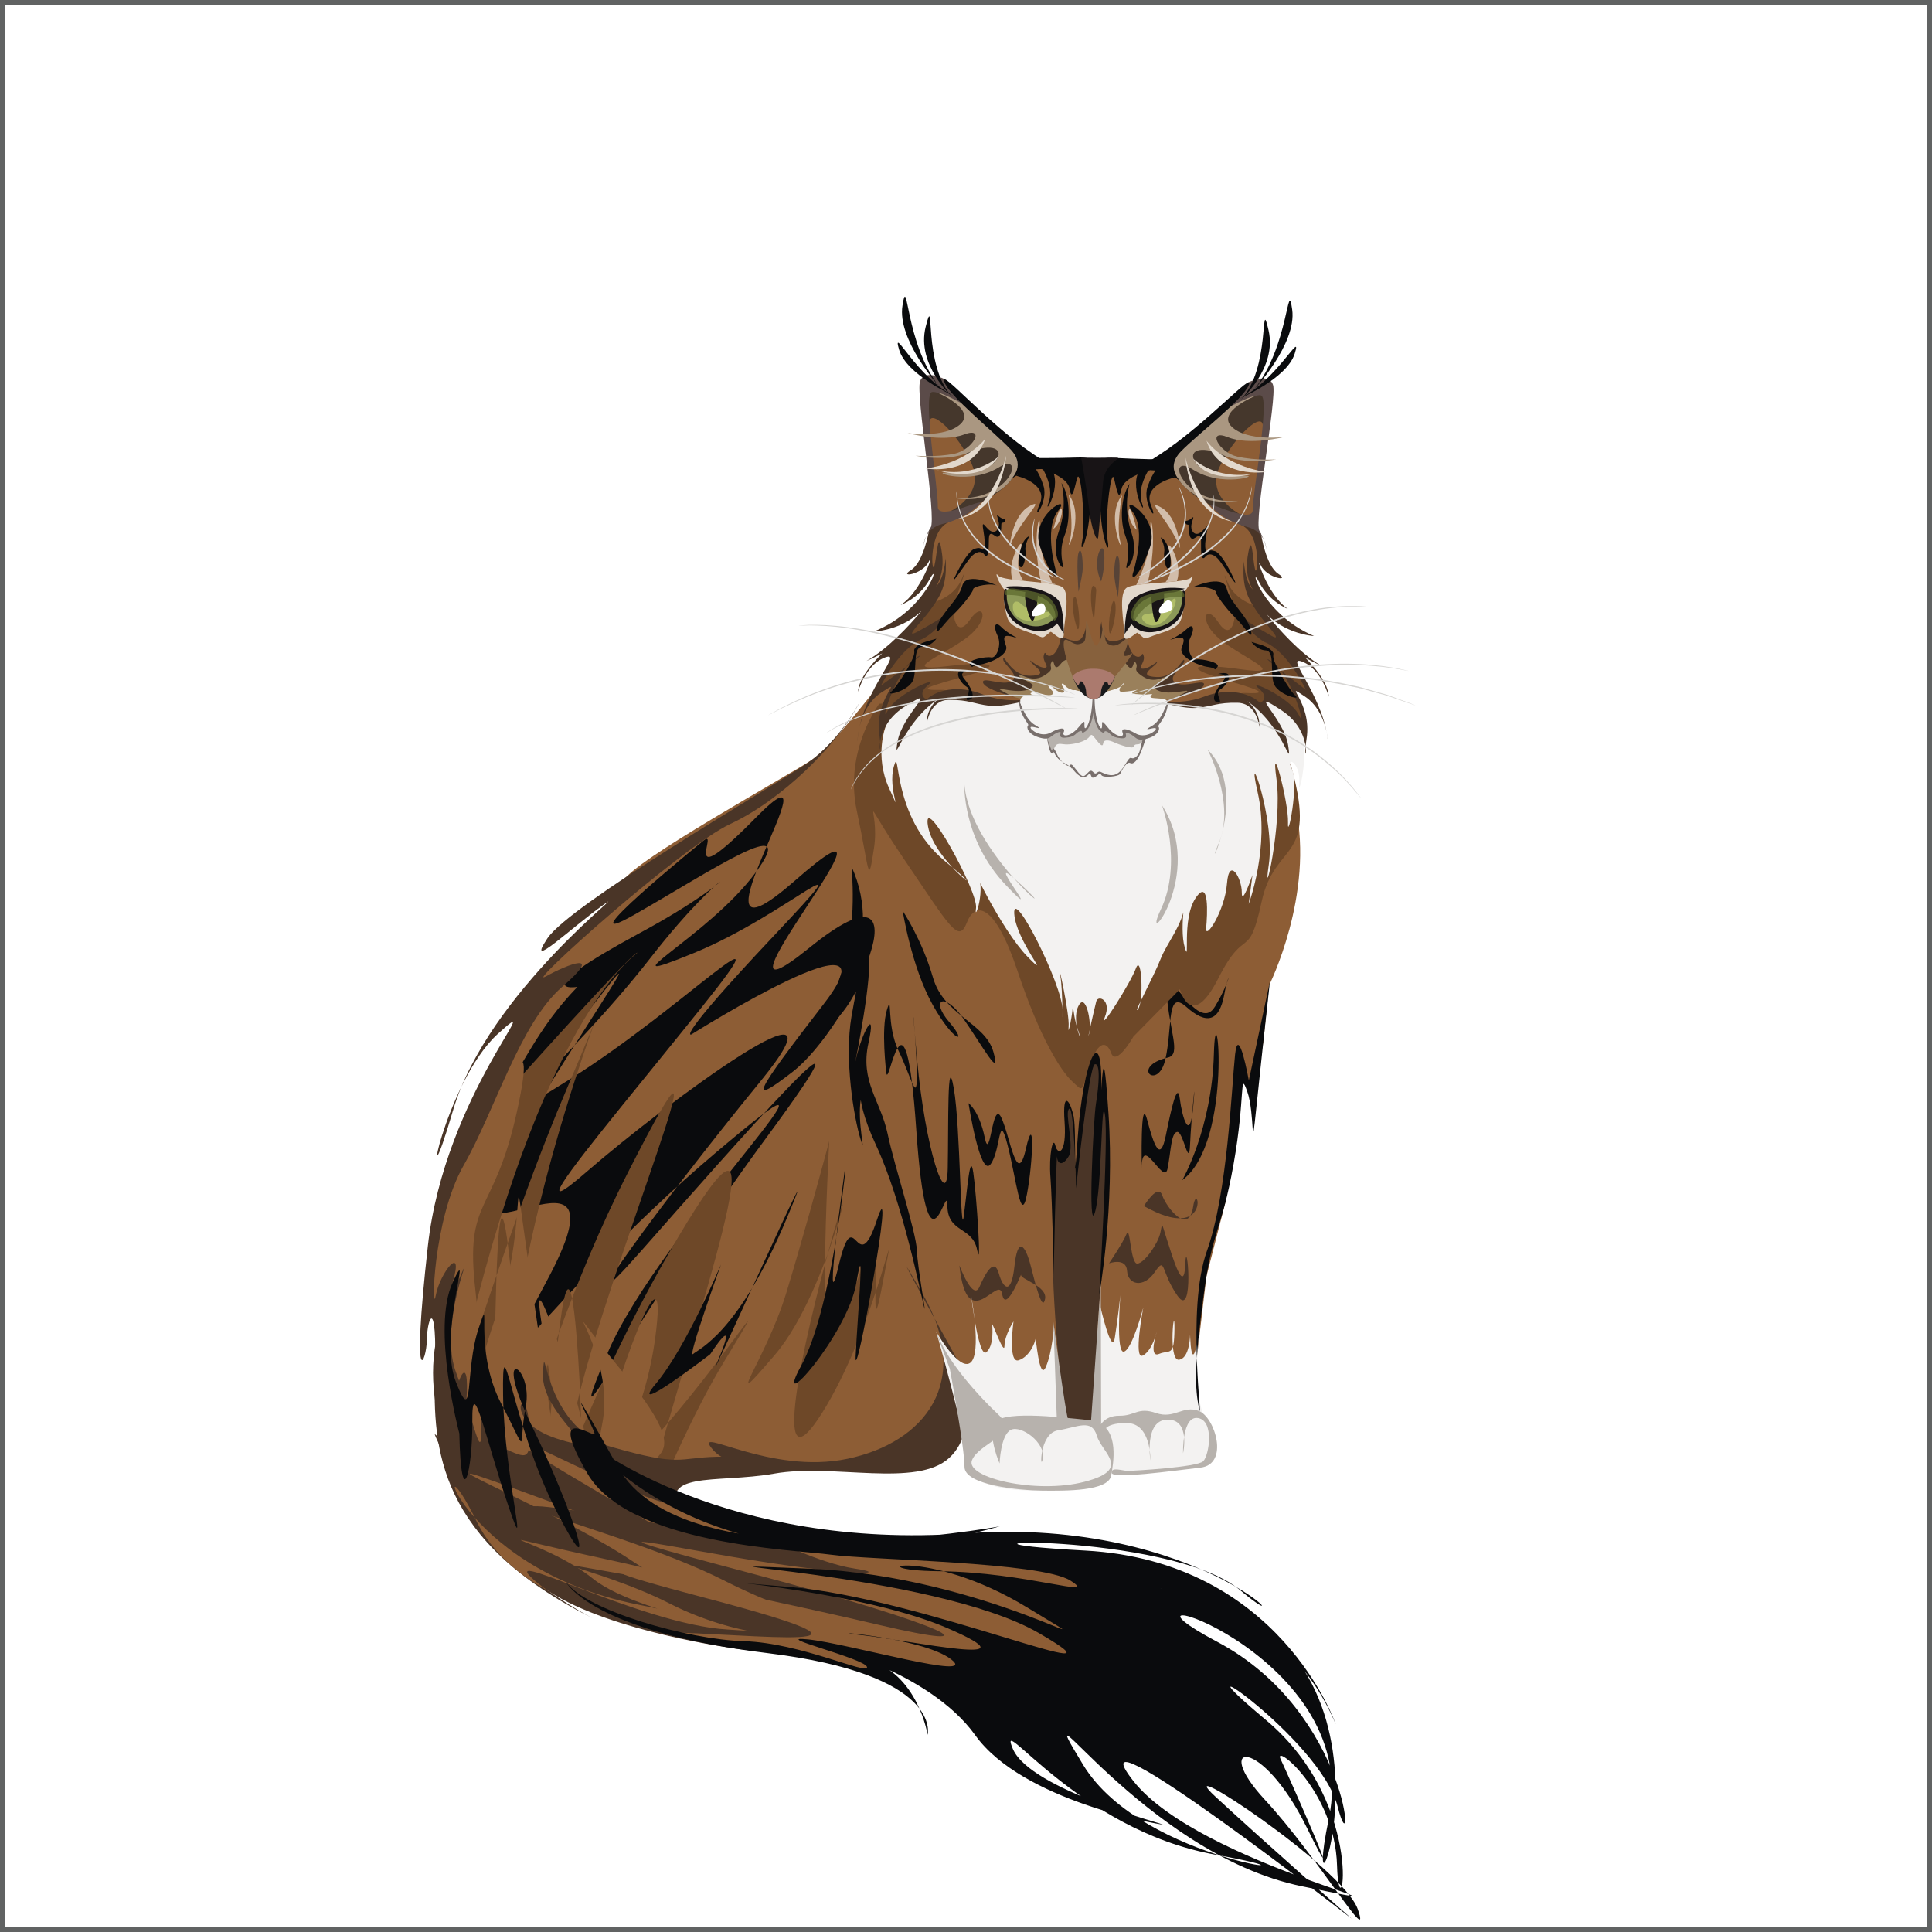 <?xml version="1.0" encoding="utf-8"?>
<!-- Generator: Adobe Illustrator 16.0.0, SVG Export Plug-In . SVG Version: 6.00 Build 0)  -->
<!DOCTYPE svg PUBLIC "-//W3C//DTD SVG 1.1//EN" "http://www.w3.org/Graphics/SVG/1.1/DTD/svg11.dtd">
<svg version="1.1" id="Warstwa_1" xmlns="http://www.w3.org/2000/svg" xmlns:xlink="http://www.w3.org/1999/xlink" x="0px" y="0px"
	 width="200px" height="200px" viewBox="0 0 200 200" enable-background="new 0 0 200 200" xml:space="preserve">
<rect x="0" y="0" width="200" height="200" fill="#333333" stroke="none"/>
<rect id="XMLID_15_" fill="#FFFFFF" stroke="#616363" stroke-miterlimit="10" width="200" height="200"/>
<g>
	<g>
		<g>
			<g>
				<path fill="#8D5D35" d="M91.464,70.476c-0.342,0.032-4.983,6.545-7.43,8.186c-2.448,1.641-18.585,10.517-19.498,12.529
					c-0.913,2.01-9.211,10.113-9.22,10.922c-0.009,0.812,0.297,2.014,0.297,2.014s-6.789,9.94-7.679,15.983
					c-0.888,6.041-0.411,21.588-0.411,21.588l3.68,14.493l9.203,0.563l8.329-4.903c0,0,11.358,0.051,11.548,0.054
					c0.191,0.002,9.686-0.41,9.686-0.41l7.795-2.643l0.83-5.595l8.493,3.955l6.045,2.029l5.054-1.789l5.707-6.85l0.996-8.469
					l2.038-7.948l1.201-10.159l0.347-2.884l1.187,2.242l1.111-5.474l0.603-5.909c0,0,4.717-9.383,2.734-18.497
					c-1.98-9.114-2.311-12.97-12.188-11.412C112.045,73.653,91.464,70.476,91.464,70.476z"/>
			</g>
			<g>
				<path fill="#0A0B0D" d="M118.201,120.976c0,0-0.181-7.837,0.551-5.059c0.729,2.778,1.368,4.409,1.929,1.644
					c0.561-2.765,1.212-5.719,1.454-3.806c0.243,1.912,1.061,4.691,1.396,0.682c0.334-4.009-0.225,1.336-0.335,4.01
					c-0.108,2.674-0.697-1.374-1.338-1.271c-0.643,0.105-0.634,2.015-1,3.826C120.488,122.813,118.133,117.152,118.201,120.976z"/>
			</g>
			<g>
				<path fill="#0A0B0D" d="M109.083,106.042c0.816-3.222,0.709,6.46,1.311,4.066C110.995,107.717,108.391,108.782,109.083,106.042z
					"/>
			</g>
			<g>
				<path fill="#0A0B0D" d="M120.921,109.469c-4.007,0.938-1.028,3.576-0.274,0.15c0.661-2.997,0.238-6.283,1.51-5.824
					c0.184,0.067,0.403,0.212,0.664,0.444c2.078,1.857,3.395,1.527,3.913-1.28c0.521-2.809,0.9-1.886-0.953,1.23
					s-5.308-5.469-5.021-1.453C121.043,106.754,122.297,109.146,120.921,109.469z"/>
			</g>
			<g>
				<path fill="#0A0B0D" d="M93.445,94.289c0,0,0.899,5.775,3.108,9.731c2.21,3.954,3.718,4.116,1.712,1.782
					c-2.005-2.334-0.512-3.19,1.457-0.366c1.967,2.821,3.974,6.496,3.111,3.449c-0.864-3.044-5.102-3.725-6.251-7.686
					C95.434,97.24,93.445,94.289,93.445,94.289z"/>
			</g>
			<g>
				<path fill="#0A0B0D" d="M122.39,122.164c0,0,3.062-5.296,3.27-13.044C125.868,101.371,127.763,118.207,122.39,122.164z"/>
			</g>
			<g>
				<path fill="#4A3527" d="M114.807,130.78c0,0,1.418-2.087,1.812-3.039c0.392-0.95,0.389,3.157,1.134,3.069
					s2.123-2.082,2.362-3.178c0.241-1.096,0.079-1.191,0.667,0.63c0.589,1.822,1.79,5.944,1.919,2.599
					c0.129-3.343,0.99,5.838-0.799,3.288s-1.197-4.169-2.362-2.461c-1.164,1.708-2.783,1.31-2.866-0.123
					C116.593,130.129,114.807,130.78,114.807,130.78z"/>
			</g>
			<g>
				<path fill="#4A3527" d="M118.416,124.851c0,0,1.452-2.398,1.896-1.117c0.443,1.279,2.746,4.21,3.203,1.169
					C123.971,121.862,125.506,128.84,118.416,124.851z"/>
			</g>
			<g>
				<path fill="#0A0B0D" d="M100.259,114.2c0,0,1.199,7.751,2.279,6.328s0.81-5.63,1.742-2.083c0.931,3.544,1.399,8.543,2.035,5.145
					c0.635-3.399,0.803-8.724-0.121-4.647c-0.924,4.073-1.628-1.354-2.553-3.275c-0.925-1.92-1.135,4.861-1.704,2.085
					C101.366,114.975,100.259,114.2,100.259,114.2z"/>
			</g>
			<g>
				<path fill="#4A3527" d="M99.317,131.004c0,0,1.411,3.74,2.074,2.219c0.664-1.521,1.538-3.041,1.999-1.413
					c0.462,1.629,1.301,2.308,1.626-0.746c0.324-3.055,1.11-2.281,1.693,0.017c0.583,2.3,1.219,4.73,1.476,3.377
					c0.257-1.353-2.661-2.035-2.484-2.52c0.178-0.484-1.6,4.18-1.956,2.025C103.391,131.81,100.128,138.465,99.317,131.004z"/>
			</g>
			<g>
				<path fill="#0A0B0D" d="M91.742,110.959c0,0-0.543-4.4,0.066-6.4c0.61-2-0.095,1.551,1.215,4.228
					c1.31,2.678,1.947,5.741,1.889,2.204c-0.06-3.534-0.829-10.707,0.022-1.336c0.851,9.372,3.088,15.892,3.176,11.307
					c0.089-4.586-0.074-12.301,0.627-8.293c0.7,4.007,0.685,15.95,1.041,13.183c0.359-2.769,0.65-6.718,0.979-4.45
					c0.33,2.267,0.884,10.488,0.399,7.999c-0.484-2.49-3.06-1.708-3.085-4.618c-0.024-2.911-2.057,9.024-3.222-7.882
					C93.686,99.992,91.935,113.329,91.742,110.959z"/>
			</g>
			<g>
				<g>
					<path fill="#0A0B0D" d="M72.711,87.118c0,0-14.643,11.887-7.042,7.57s17.427-10.95,12.516-4.313
						c-4.914,6.637-16.265,12.32-6.409,8.302c9.857-4.017,18.615-12.72,8.272-1.74s-8.478,10.147-8.478,10.147
						s21.868-13.75,13.724-3.181c-7.169,9.307-8.028,10.751-3.226,7.039c5.925-4.577,14.742-23.35,1.767-12.866
						c-12.975,10.484,12.467-19.171-1.564-6.895c-12.909,11.292,5.478-16.205-4.028-6.538C69.831,93.198,74.75,85.315,72.711,87.118
						z"/>
				</g>
				<g>
					<g>
						<path fill="#0A0B0D" d="M59.774,102.16c0,0-5.616,0.944,6.425-5.557c12.041-6.501,9.769-8.519,1.12,2.582
							c-8.648,11.1-20.022,19.92-8.19,12.45c11.834-7.468,22.908-19.097,13.488-7.335c-2.827,3.531-5.751,7.102-8.238,10.18
							c-5.799,7.175-9.237,11.678-3.609,6.787c8.042-6.988,28.212-21.883,17.888-9.25c-10.324,12.633-21.333,27.737-12.234,17.42
							c9.099-10.319,26.629-30.278,12.935-11.702c-13.693,18.575-21.853,35.079-16.47,22.345
							c5.38-12.734,29.104-35.921,11.103-20.668c-18,15.252-26.245,29.775-17.308,13.034c8.939-16.74-10.898,0.114-5.154-10.899
							c5.746-11.016,19.994-30.839,7.647-14.59c-12.345,16.249-15.515,20.767-10.261,11.96
							C54.17,110.107,55.642,106.447,59.774,102.16z"/>
					</g>
					<g>
						<g>
							<path fill="#4A3527" d="M63.052,166.65c0,0-12.793-4.573-15.754-12.613c-2.96-8.041-3.898-6.516,2.527-0.784
								c6.425,5.73,1.878,3.285,1.432-2.685c-0.446-5.971-2.246-1.074,3.953,3.756s-6.232-2.551,5.432,1.074
								c11.665,3.624-16.364-14.312-1.905-5.242c14.458,9.068-1.79-1.532,7.671,2.505C75.868,156.701,83.022,171.33,63.052,166.65z"
								/>
						</g>
						<g>
							<path fill="#6E4828" d="M53.044,112.424c0,0-8.316,16.044-5.102,25.513c3.215,9.467,2.801,14.145,3.122,6.155
								c0.32-7.986,0.286-27.121,1.788-12.849c1.5,14.272,2.754,27.062,3.639,19.971c0.887-7.092,2.033-26.554,3.17-13.158
								c1.137,13.395-0.098,22.045,1.898,13.658c1.998-8.388,7.874-24.951,6.248-13.058c-1.625,11.896-9.197,19.65-1.625,11.896
								c7.571-7.758,15.343-20.417,8.735-9.53c-6.608,10.889-12.478,29.766-6.759,9.719c5.718-20.046,12.68-40.578,2.051-22.679
								c-10.629,17.9-13.965,32.769-10.629,17.9c3.337-14.87,17.394-48.086,5.456-24.65c-11.94,23.438-14.086,46.476-12.442,22.796
								c1.643-23.678,14.667-51.569,5.922-31.022c-8.746,20.547-17.492,53.73-9.179,21.656
								c8.312-32.073,17.483-36.475,16.587-36.103C65.029,99.012,53.044,112.424,53.044,112.424z"/>
						</g>
						<g>
							<g>
								<path fill="#8D5D35" d="M47.138,148.255c0,0-1.357-13.837-1.98-13.556c-0.624,0.28-1.989-5.353,2.258-13.568
									c4.248-8.216,8.518-17.137,6.112-6.132c-2.406,11.005-5.422,8.855-4.32,18.524s-0.691,10.668,2.457,1.785
									c3.148-8.886,0.959-18.685,3.221-3.329c2.26,15.357,3.321,23.775,2.64,15.614c-0.681-8.157-3.643-19.425,0.32-8.4
									c3.964,11.02,3.04,16.16,4.524,8.046c1.484-8.113-6.649-15.934,2.247-5.007c8.895,10.926,0.85,7.261-0.13,12.696
									C63.506,160.363,47.075,154.453,47.138,148.255z"/>
							</g>
							<g>
								<g>
									<path fill="#4A3527" d="M99.335,141.187c0,0,2.349,6.565-1.05,9.717c-3.396,3.153-12.023,0.562-18.13,1.642
										c-6.105,1.08-12.435-0.453-9.532,4.609c2.903,5.065-21.163-0.158-22.165-2.55c-1.002-2.391-6.237-10.763-1.989-19.893
										c4.246-9.128-1.462,1.471,0.733,7.344c2.196,5.872,2.9,11.515,2.557,2.53c-0.343-8.983-0.478,4.104,2.231,5.278
										c2.709,1.175,3.013,1.544,2.741-2.702c-0.275-4.247-2.929-0.138,2.929,1.771c5.859,1.907-1.716-2.32-1.454-6.787
										c0.263-4.465-0.165,5.561,7.106,7.643c7.271,2.081,6.847,1.11,10.875,1.013c4.028-0.097,1.292,1.404-0.535-0.906
										c-1.828-2.313,6.074,2.797,14.081,1.117c8.008-1.679,13.015-7.98,7.785-17.062
										C90.289,124.87,99.335,141.187,99.335,141.187z"/>
								</g>
								<g>
									<g>
										<path fill="#4A3527" d="M89.119,72.425c0.361-0.741-1.783,4.067-5.729,6.697c-3.946,2.629-24.366,14.479-26.725,18.021
											c-2.358,3.542,2.479-1.12,5.842-3.506c3.363-2.385-11.994,9.02-15.603,21.29c-3.609,12.271-0.927-2.871,4.641-7.911
											c5.565-5.04-5.495,6.198-7.253,21.977c-1.758,15.776-0.123,11.972-0.099,9.679c0.024-2.293,1.063-4.619,0.837,3.363
											c-0.226,7.979,0.274,17.411,16.293,25.474c0,0-15.313-7.843-13.768-16.978c1.545-9.134,0.546-10.761-0.672-5.289
											c-1.217,5.473-1.22-8.41-0.017-12.503c1.204-4.091-1.306-1.039-1.754,1.356c-0.451,2.396-0.357-7.773,2.895-13.474
											c3.252-5.699,5.811-14.682,10.203-18.476c4.393-3.794,0.628-2.365-1.73-1.055c-2.357,1.311,14.05-13.444,19.155-15.811
											C80.738,82.911,86.79,77.176,89.119,72.425z"/>
									</g>
									<g>
										<path fill="#8D5D35" d="M73.129,169.131c-0.729-0.063-18.674-1.189-23.776-11.62c-5.101-10.433-2.466,4.753,16.621,8.578
											c19.087,3.826,0.691,1.588-4.59-2.664c-5.281-4.251-14.775-5.505,2.097-1.855c16.871,3.648,10.15,5.542,1.959,0.021
											c-8.191-5.524-27.65-13.206-8.935-6.298c18.717,6.909,24.889,10.754,15.698,5.244c-9.193-5.51-27.958-16.158-14.202-9.559
											c13.756,6.597,10.555,3.929,18.8,6.688C85.046,160.425,83.934,170.045,73.129,169.131z"/>
									</g>
									<g>
										<g>
											<path fill="#4A3527" d="M75.036,170.488c-0.158-0.028-13.778-2.013-19.323-6.564c-5.544-4.553,10.404,4.238,19.596,4.761
												c9.194,0.523,1.939,1.358-5.989-2.689c-7.929-4.044-18.645-5.397,0.021-2.195c18.668,3.2,16.037,5.083,5.531-0.23
												c-10.505-5.315-31.511-9.733-11.416-6.613c20.095,3.12,8.515,3.117,22.826,3.301c14.312,0.184,21.27,9.379,21.27,9.379
												S84.667,172.249,75.036,170.488z"/>
										</g>
										<g>
											<g>
												<path fill="#8D5D35" d="M68.185,168.952c0,0,14.448,1.936,15.459,2.478s6.687,1.411,7.509,2.179
													c0.825,0.768-2.009-2.314,1.827-1.448c3.838,0.868,14.716,7.223,17.715,2.285c2.996-4.938,2.985-11.18,2.985-11.18
													s-10.434-1.775-17.46-2.789c-7.025-1.016-16.639-1.298-16.639-1.298s5.232,2.646,8.854,3.192
													c3.625,0.545,0.65,0.834-8.88-0.602c-9.531-1.436-23.018-4.503-1.947,1.063c21.07,5.565,25.75,8.29,13.304,5.358
													c-12.447-2.929-40.617-8.758-17.964-2.793C95.602,171.36,77.971,169.09,68.185,168.952z"/>
											</g>
											<g>
												<path fill="#0A0B0D" d="M58.597,163.784c0,0,2.637,5.123,20.863,7.347c18.224,2.226,16.565,8.451,16.565,8.451
													s-1.006-6.38-6.262-7.772c-5.255-1.391,6.33,1.021,11.195,7.821c4.867,6.802,18.99,9.24,19.392,9.243
													c0.398,0.004-13.644-3.579-15.487-7.801c-1.843-4.223,6.679,8.347,20.906,10.913c14.225,2.565-7.367,1.072-13.657-9.312
													c-6.288-10.382,6.284,9.237,22.65,12.589c16.367,3.354-10.517-2.146-17.424-10.878
													c-6.905-8.733,22.599,14.243,22.599,14.243s-8.96-7.862-14.107-12.63c-5.148-4.765,13.162,7.269,14.715,11.617
													c1.552,4.347-4.011-5.265-9.61-11.31c-5.597-6.043-0.352-6.627,4.326,2.848c4.677,9.475-1.835-5.242-2.686-7.033
													c-0.854-1.793,5.627,3.241,5.836,11.014c0.214,7.774,3.401-6.08-7.391-15.106c-10.794-9.028,5.642,1.842,7.453,8.993
													c1.814,7.151,1.494-9.667-12.479-17.07c-13.975-7.404,15.233,0.745,11.57,18.287
													c-3.663,17.541,11.298-20.345-17.492-23.826c0,0,12.815,1.278,18.201,14.073c0,0-5.764-16.874-25.934-17.973
													c-20.172-1.097,8.721-2.076,16.06,4.114c7.337,6.189-3.712-7.681-28.467-5.896c-24.757,1.784-38.686-9.165-38.686-9.165
													s12.854,16.671,42.257,8.438c0,0-32.68,6.055-39.522-6.116c-6.843-12.173-2.427-3.975-2.432-3.465
													c-0.006,0.51-5.046-3.363-0.768,4.067c4.277,7.434,21.289,7.906,25.274,8.455c3.986,0.551,21.679,0.73,24.748,2.674
													c3.071,1.942-4.521-0.874-13.59-0.967c-9.071-0.093-1.424-2.688,9.178,3.787c10.602,6.479-3.996-3.289-22.656-4.053
													s12.884,0.323,23.821,6.676c10.934,6.354-12.113-3.689-25.89-4.787c-13.777-1.095,6.531,0.005,16.358,4.244
													c9.827,4.242-3.787,1.3-8.861,0.739c-5.074-0.563,6.309,0.191,9.298,2.515c2.99,2.323-10.652-1.638-14.8-2.063
													c-4.15-0.423,5.943,1.985,6.093,2.865c0.15,0.881-6.872-2.506-12.716-2.678
													C71.195,169.727,60.743,166.736,58.597,163.784z"/>
											</g>
										</g>
									</g>
								</g>
							</g>
						</g>
					</g>
				</g>
			</g>
			<g>
				<path fill="#6E4828" d="M85.843,118.117c0,0-0.113,0.429-0.314,1.175c-0.703,2.609-2.471,9.095-4.137,14.561
					c-2.143,7.023-6.981,13.168-1.18,6.404c5.801-6.763,9.144-23.995,5.514-10.622c-3.631,13.372-5.552,24.976-0.163,15.875
					c5.388-9.1,7.649-22.416,5.819-12.708c-1.83,9.708,0.602-10.521-2.128-1.76c-2.731,8.761,0.821-10.758-2.098,2.868
					C84.235,147.538,85.843,118.117,85.843,118.117z"/>
			</g>
			<g>
				<path fill="#0A0B0D" d="M47.549,148.389c0,0-2.909-10.886-0.682-15.651c2.228-4.765-1.587,5.445,0.325,10.315
					c1.911,4.869,0.899-1.214,2.354-5.542c1.458-4.327-0.665,2.033,2.333,7.78c2.999,5.75,1.7,4.59,2.542,0.347
					c0.842-4.243-3.643-6.831,0.617,1.932c4.259,8.766,7.231,17.929,2.557,8.85c-4.675-9.08-5.62-20.286-5.516-11.94
					c0.106,8.349,2.857,18.218,0.545,11.41c-2.311-6.806-3.778-13.906-3.729-8.787C48.943,152.222,47.748,156.992,47.549,148.389z"
					/>
			</g>
			<g>
				<path fill="#0A0B0D" d="M74.638,130.894c0,0-3.655,8.688-6.75,12.351c-3.095,3.661,5.636-3.057,5.636-3.057
					s3.059-4.722,0.799,0.665c-2.261,5.388,12.158-26.731,7.149-14.795c-5.01,11.938-9.088,13.554-9.731,14.112
					C71.099,140.729,74.638,130.894,74.638,130.894z"/>
			</g>
			<g>
				<path fill="#0A0B0D" d="M87.472,121.542c0,0-1.427,14.161-4.538,19.841c-3.11,5.678,4.797-3.122,5.721-8.609
					c0.924-5.485,0.116,3.439-0.078,7.568s4.329-20.554,2.205-14.061c-2.127,6.492-2.288-2.317-3.965,4.735
					c-1.678,7.053,0.663-10.119,0.663-10.119L87.472,121.542z"/>
			</g>
			<g>
				<path fill="#6E4828" d="M91.027,72.851c0,0-3.667,4.816-2.333,11.072c1.334,6.256,1.151,8.038,1.787,3.841
					c0.634-4.197-1.855-6.134,3.02,1.049c4.876,7.183,5.727,8.905,6.589,6.693c0.861-2.214,2.883-2.052,5.239,4.999
					c2.354,7.052,4.53,10.395,5.66,11.435c1.128,1.038,0.948,1.23,1.75-1.42c0.802-2.649,1.766-2.933,2.289-1.508
					c0.524,1.428,2.302-1.705,2.302-1.705l4.813-4.899c0,0,1.147,4.46,3.979-1.137c2.829-5.597,3.114-1.612,4.479-7.919
					c1.367-6.31,5.763-4.075,3.144-13.732C131.125,69.962,91.027,72.851,91.027,72.851z"/>
			</g>
			<g>
				<g>
					<path fill="#F3F2F1" d="M91.696,75.16c0,0-1.209,3.074,0.347,6.446c1.556,3.371-0.206,0.1,0.497-2.291
						c0.701-2.391-0.363,5.178,5.277,9.826c5.643,4.65-1.083,0.225-1.75-3.608c-0.667-3.834,5.219,6.764,4.971,8.47
						c-0.248,1.704,1.148-2.168,0.046-3.768c-1.104-1.601,2.611,6.09,5.307,8.826c2.696,2.736-1.239-1.661-1.398-4.49
						c-0.158-2.827,4.996,7.412,4.988,9.942c-0.005,2.532,0.076-1.823-0.219-3.534c-0.295-1.71,0.983,4.014,0.859,5.308
						c-0.12,1.293,0.506-1.586,0.453-2.645c-0.051-1.061-0.142,1.125,0.52,2.981c0.664,1.857-0.731-0.865,0.026-2.446
						c0.756-1.582,1.431,1.663,1.124,2.837c-0.308,1.174,0.557-2.644,0.74-3.348c0.185-0.704,1.596-0.161,0.898,1.599
						c-0.698,1.758,2.619-3.447,3.212-5.03c0.592-1.584,0.835,3.481,0.208,4.241c-0.626,0.759,1.668-3.457,2.326-5.158
						c0.657-1.699,2.324-3.567,2.555-5.801c0.228-2.235-0.644,2.523-0.047,4.532c0.599,2.008-0.35-2.829,1.114-5.051
						c1.462-2.224,1.238,1.719,1.11,3.072c-0.128,1.353,1.938-1.763,2.157-4.608c0.22-2.845,1.55-0.535,1.533,0.938
						c-0.014,1.471,1.104-1.814,1.104-1.814l-0.388,2.998c0,0,2.216-5.923,0.921-11.589c-1.295-5.663,1.857,2.728,1.161,7.489
						c-0.698,4.762,1.452-4.051,0.795-8.824c-0.656-4.772,1.271,2.37,1.192,4.489c-0.081,2.118,1.159-4.051,0.408-5.531
						c-0.751-1.478,0.949-0.696,0.751,1.479c-0.199,2.176,1.681-4.942-0.563-8.287c-2.244-3.346-18.119-10.603-25.958-7.323
						C100.135,68.767,92.854,71.025,91.696,75.16z"/>
				</g>
				<g>
					<g>
						<path fill="#F3F2F1" d="M105.317,72.125c0,0,0.335,1.879,1.044,2.741c0.71,0.861,0.002,1.056,1.429,1.33
							c1.424,0.273,0.411,0.005,0.411,0.005l0.153,0.254c0,0,0.42,1.239,0.491,1.317c0.075,0.078,0.209,0.002,0.209,0.002
							s0.588,1.232,1.807,1.538c0,0,0.779,1.121,1.334,1.145c0.554,0.023,0.337-0.495,0.698-0.563c0.362-0.071,0.3,0.444,0.3,0.444
							l0.679-0.332l0.717,0.33l1.272-0.14c0,0,0.611-1.223,1.172-1.423c0.563-0.201,0.935-0.595,1.088-1.181
							c0.153-0.588,0.38-1.286,0.38-1.286s1.374-0.478,1.334-0.729c-0.042-0.25-0.174-0.398-0.174-0.398s1.329-1.596,1.282-2.941
							s-11.31-2.402-11.31-2.402L105.317,72.125z"/>
					</g>
					<g>
						<path fill="#B7B2AD" d="M109.055,77.773c0,0,0.086-0.627,0.438-0.735c0.356-0.106,0.531,0.071,1.216,0.013
							c0.686-0.06,1.356-0.249,1.809-0.545c0.451-0.293,0.338-0.736,0.832-0.091c0.495,0.646,0.8,0.972,0.848,0.546
							c0.049-0.425,0.571-0.376,1.156-0.105c0.588,0.271,1.951,0.726,2.02,0.418c0.069-0.309,0.426-0.169,0.622-0.274
							c0.194-0.105,0.49-0.532,0.49-0.532s-1.918-1.043-2.038-0.808c-0.12,0.233,0.273,0.691-0.108,0.622
							c-0.381-0.068-1.178-0.107-1.831-0.835c-0.655-0.728-0.326,0.277-0.326,0.277s-0.343-0.351-0.658-1.036
							c-0.311-0.686-0.334-1.291-0.334-1.291s-0.385,1.755-0.505,1.929c-0.12,0.176-0.506,0.555-0.575,0.142
							c-0.07-0.413-1.009,0.563-1.009,0.563s-1.195,0.474-1.205-0.101c-0.008-0.573-0.941,0.021-0.941,0.021l-0.596,0.298
							C108.358,76.249,108.666,78.104,109.055,77.773z"/>
					</g>
					<g>
						<g>
							
								<rect x="111.121" y="50.71" transform="matrix(1 0.01 -0.01 1 0.6 -1.166)" fill="#8D5D35" width="4.257" height="13.571"/>
						</g>
						<g>
							<path fill="#8D5D35" d="M113.44,67.519c0,0-3.451,3.467-4.459,4.164c-1.007,0.695-4.484,1.087-4.484,1.087
								s-2.823-0.28-3.117-0.293s-3.953-0.515-3.953-0.515l-1.849,0.805l-0.185-0.679l-1.103-0.076l-2.751,2.775l-0.166-1.09
								l1.27-3.256l-1.999,1.205l1.682-3.282l0.931-1.801l2.583-3.557l0.432-1.727l0.637-2.098l-0.613-0.153l0.143-1.264
								l-0.318-0.422l0.844-3.591l-1.119-10.697l0.032-3.062c0,0,0.116-1.97,3.09,0.828c2.975,2.797,7.671,6.85,7.671,6.85
								l3.266,0.445l1.947-0.753l0.557,0.25L113.44,67.519z"/>
						</g>
						<g>
							<path fill="#6E4828" d="M97.854,68.986c-4.875,0.573-0.165-1.142,2.272-3.01c2.436-1.867,1.685-3.875,0.285-1.828
								c-1.4,2.047-1.825-0.438-1.671-1.292c0.154-0.856,1.737-5.162,0.825-2.94c-0.914,2.22-3.491,2.567-3.491,2.567l-0.105,0.013
								l-0.128,0.51l-2.583,3.557l-0.931,1.801l-1.682,3.282l1.999-1.205l-1.27,3.256l0.166,1.09l2.751-2.775l1.103,0.076
								l0.185,0.679l1.849-0.805c0,0,0.721,0.099,1.547,0.21c-0.233-0.473-0.719-0.779-1.594-0.756
								c-3.585,0.098,0.855-0.874,3.559-1.728C103.64,68.832,102.731,68.413,97.854,68.986z"/>
						</g>
						<g>
							<path fill="#4A3527" d="M96.168,54.924c0,0-0.543,3.273-1.877,4.098c-1.332,0.825,1.192,0.466,1.844-0.858
								c0.652-1.324-0.673,3.023-2.896,4.463c0,0,1.928-0.667,3.042-2.739c1.114-2.071-0.223,3.235-5.808,5.485
								c0,0,3.71-0.114,5.817-3.19c2.108-3.076-2.201,3.725-6.598,6.24c0,0,2.97-1.237,4.045-2.513
								c1.071-1.276-4.8,2.965-4.917,5.715c0,0,0.78-2.837,2.818-3.573c2.039-0.736-2.6,3.72-2.87,8.707
								c0,0,0.035-3.513,2.524-5.109c2.489-1.595-0.8,0.517-0.265,4.374c0.535,3.855-1.232-0.445,2.634-2.879
								c3.866-2.433-0.272,0.793-0.744,3.614c-0.47,2.821,0.536-2.085,4.454-4.576c0,0-1.501,0.896-1.432,2.752
								c0,0,0.264-2.491,2.326-2.488c2.062,0.002,2.552,0.419,4.14,0.612c1.588,0.192,4.761-0.776,4.761-0.776
								s-2.791,0.676-5.421-0.394c-2.629-1.073-4.931-0.381-5.824,0.534c0,0-1.099-0.51,0.193-1.53
								c1.29-1.02-3.303,0.874-4.223,2.676c-0.919,1.802,0.838-4.235,2.904-5.47c2.066-1.233-3.584,2.859-3.584,2.859
								s1.896-3.911,4.377-4.857c0,0,1.731-0.936,2.275-2.396c0,0-1.503,0.955-2.942,1.715c-1.441,0.761,0.597-1.161,1.359-2.241
								c0.762-1.081,1.657-2.18,1.636-4.54c-0.02-2.36,0.094,0.909-0.918,1.958c-1.012,1.049,0.923-0.266,0.525-3.239
								c-0.398-2.973-0.524,0.209-0.8,1.228c-0.274,1.018-0.65-3.538,1.451-4.512C100.28,53.098,97.229,53.027,96.168,54.924z"/>
						</g>
						<g>
							<path fill="#4A3527" d="M104.911,72.121c0,0-2.976-0.746-3.146-1.453c-0.169-0.709,2.136,0.424,3.005-0.19
								c0.87-0.616-1.004-1.728-0.924-2.288c0.076-0.56,0.78,1.814,2.842,1.762c2.063-0.053,0.333-0.954,0.015-1.442
								c-0.318-0.49,0.574,0.527,1.342,0.604c0.765,0.078-0.179-0.637,0.013-1.298c0.191-0.66,0.144,0.355,0.852,0.008
								c0.704-0.345,0.933-1.976,0.933-1.976s1.2,0.715,1.863,0.416c0.663-0.299,0.809-1.928,0.809-1.928s0.505,2.737-0.386,3.435
								c-0.89,0.697-2.82,3.918-3.992,4.052C106.965,71.956,104.911,72.121,104.911,72.121z"/>
						</g>
						<g>
							<path fill="#0A0B0D" d="M106.559,55.497c0,0-0.495,0.878-0.404,1.468c0.09,0.589-0.193,2.016-0.558,1.71
								C105.232,58.369,105.613,55.807,106.559,55.497z"/>
						</g>
						<g>
							<path fill="#0A0B0D" d="M103.326,60.661c0,0-3.28-1.609-3.708-0.039c-0.428,1.571-2.148,2.739-2.575,4.202
								c-0.427,1.464,0.711-0.362,1.543-1.113s2.143-2.368,2.146-2.701S102.665,60.282,103.326,60.661z"/>
						</g>
						<g>
							<path fill="#0A0B0D" d="M105.379,66.083c0,0-1.101-0.533-1.743-1.191c-0.641-0.658-0.823-0.013-0.364,0.934
								c0.462,0.946-0.14,2.354-0.669,2.23c-0.528-0.123-2.592,0.268-2.185,0.743s-0.06,0.117,0.941,0.009
								c1.002-0.107,3.119-0.991,2.782-1.954C103.804,65.89,103.783,65.537,105.379,66.083z"/>
						</g>
						<g>
							<path fill="#0A0B0D" d="M96.942,66.113c-0.739,0.229-1.623,0.369-2.1,0.849c-0.475,0.48,0.115,0.25-0.485,1.48
								c-0.602,1.23-1.677,2.813-2.154,3.217c-0.475,0.406,1.976-0.158,2.354-1.332c0.38-1.173-0.069-3.326,0.874-3.36
								C96.375,66.933,96.942,66.113,96.942,66.113z"/>
						</g>
						<g>
							<path fill="#0A0B0D" d="M100.356,69.506c0,0-1.241-0.072-0.543,0.758c0.699,0.833,1.284,2.016,0.513,2.184
								c-0.771,0.169,0.445-0.938-0.271-1.357C99.338,70.671,98.365,68.955,100.356,69.506z"/>
						</g>
						<g>
							<path fill="#6E4828" d="M111.388,64.68c0,0,0.19,0.82,0.295,0.267c0.101-0.554,0.022-1.987-0.256-2.92
								C111.148,61.095,110.801,62.735,111.388,64.68z"/>
						</g>
						<g>
							<path fill="#574337" d="M111.649,61.255c0,0-0.281-3.56,0.043-4.145c0.324-0.586,0.449,1.362,0.368,2.066
								C111.981,59.88,111.649,61.255,111.649,61.255z"/>
						</g>
						<g>
							<path fill="#6E4828" d="M113.223,64.074c0,0-0.424-1.521-0.247-2.981C113.151,59.633,114.304,61.991,113.223,64.074z"/>
						</g>
						<g>
							<path fill="#E2D8CC" d="M107.404,65.328c0,0,1.004-0.221,1.527,0.169c0.522,0.391,1.218,1.039,1.19,0.077
								c-0.026-0.961,0.802-4.291-0.228-4.846c-1.03-0.557-6.091-0.546-6.557-1.141c-0.465-0.594,0.083,0.895,0.649,1.451
								C104.554,61.593,107.404,65.328,107.404,65.328z"/>
						</g>
						<g>
							<path fill="#9A805B" d="M112.441,71.688c0,0-0.739-0.125-1.127-0.247c-0.386-0.121-4.349,1.809-6.867,0.474
								c-2.518-1.334,0.47,0.04,1.947-0.528c1.479-0.569-0.729-0.946-0.912-1.448c-0.187-0.502,1.175,0.868,2.553,0.026
								c1.379-0.839,0.395-0.819,0.866-1.492c0.264-0.377,0.111,1.296,0.911,0.245c0.801-1.052,1.975-0.156,2.487,1.291
								C112.813,71.457,112.441,71.688,112.441,71.688z"/>
						</g>
						<g>
							<path fill="#D2BDAA" d="M108.981,60.474c0,0-1.597-3.408-1.376-5.804c0.221-2.397-0.905,0.849,0.169,5.641L108.981,60.474z"
								/>
						</g>
						<g>
							<path fill="#D2BDAA" d="M105.975,60.13c0,0-1.017-1.072-0.36-3.147c0.656-2.077-1.522,1.034-0.797,3.036L105.975,60.13z"/>
						</g>
						<g>
							<path fill="#D2BDAA" d="M110.64,51.212c0,0,0.565,3.244,0.085,4.828C110.246,57.625,112.364,53.468,110.64,51.212z"/>
						</g>
						<g>
							<path fill="#D2BDAA" d="M104.516,56.569c0,0,0.269-3.238,2.075-4.191C108.396,51.425,105.573,53.875,104.516,56.569z"/>
						</g>
						<g>
							<path fill="#D2BDAA" d="M109.042,54.757c0,0,0.592-2.284,0.814-2.111S109.816,54.177,109.042,54.757z"/>
						</g>
						<g>
							<path fill="#0A0B0D" d="M105.188,49.252c0,0,3.373,0.758,2.444,2.921c-0.93,2.163,0.927-0.188,0.393-1.871
								c-0.535-1.684-1.091-1.968-1.021-2.21C107.077,47.85,105.188,49.252,105.188,49.252z"/>
						</g>
						<g>
							<path fill="#0A0B0D" d="M107.656,48.071c0,0,1.548,2.157,0.908,3.905c-0.641,1.749,1.579-1.81,0.183-3.596L107.656,48.071z"
								/>
						</g>
						<g>
							<path fill="#45372C" d="M98.465,52.883c0,0,3.57-1.741,2.11-4.884c-1.458-3.146-4.168-5.671-4.353-4.371
								c-0.182,1.299-1.141-3.207-0.346-3.636c0.793-0.43,3.416,0.291,6.151,4.318c2.735,4.027,3.662,3.843,2.751,5.22
								C103.868,50.907,100.5,52.948,98.465,52.883z"/>
						</g>
						<g>
							<g>
								<path fill="#0A0B0D" d="M109.362,59.293c0,0-1.38-4.488,0.169-6.414c1.55-1.927-2.96,0.439-1.878,3.689
									C108.737,59.818,109.557,60.039,109.362,59.293z"/>
							</g>
							<g>
								<path fill="#5B4B49" d="M97.824,39.272c0,0-2.126-1.14-2.582,0.212c-0.457,1.353,1.741,14.091,1.096,15.144
									c-0.646,1.053-0.741,1.85-0.741,1.85s0.083-1.79,1.997-2.245c1.918-0.456,3.429-1.537,3.876-2.131
									c0.449-0.596-4.465,1.914-4.389,0.326c0.075-1.589-1.588-11.584-0.615-11.839c0.974-0.256,4.519,2.544,4.519,2.544
									L97.824,39.272z"/>
							</g>
							<g>
								<path fill="#0A0B0D" d="M98.854,41.047c0,0-5.018-2.208-5.785-4.865C92.3,33.525,94.907,39.145,98.854,41.047z"/>
							</g>
							<g>
								<path fill="#0A0B0D" d="M97.208,40.005c0,0-4.351-4.841-3.784-8.367C93.989,28.112,93.665,35.449,97.208,40.005z"/>
							</g>
							<g>
								<path fill="#0A0B0D" d="M98.586,41.103c0,0-3.754-3.337-2.757-7.284C96.827,29.875,95.465,37.846,98.586,41.103z"/>
							</g>
							<g>
								<path fill="#AA9781" d="M97.096,40.673c0,0,3.954,1.698,2.345,3.213c-1.61,1.514-5.489,0.945-5.489,0.945
									s3.598,1.009,5.854,0.148c2.258-0.861,0.913,1.599-1.012,1.991c-1.925,0.393-4.028,0.201-4.028,0.201
									s3.068,0.702,5.538-0.333c2.468-1.034,3.69-0.309,2.769,0.886c-0.922,1.193-3.63,1.285-5.159,1.209
									c-1.53-0.074,2.469,1.292,5.447-0.532c2.979-1.825,1.2,3.731-4.754,3.13c0,0,4.301,1.005,6.381-2.31
									c2.082-3.315-3.29-6.306-5.463-7.482C97.35,40.567,97.096,40.673,97.096,40.673z"/>
							</g>
							<g>
								<path fill="#0A0B0D" d="M109.884,49.998c0,0,0.672,2.361-0.278,5.001c-0.949,2.64,0.542,4.186,0.442,3.595
									c-0.102-0.589-0.407-1.77,0.181-3.236C110.813,53.893,110.783,51.362,109.884,49.998z"/>
							</g>
							<g>
								<g>
									<path fill="#0A0B0D" d="M104.466,49.795c0,0,1.876-1.419,0.175-3.243c-1.705-1.823-6.383-5.535-6.895-7.041
										c-0.512-1.508,4.285,4.155,9.162,7.462C111.783,50.28,107.442,47.024,104.466,49.795z"/>
								</g>
								<g>
									<path fill="#0A0B0D" d="M107.851,48.564c0,0,2.621,0.733,2.851,1.971c0.229,1.24,0.413,0.535,0.781-0.961
										c0.369-1.499,0.925,4.524,0.555,6.368c-0.372,1.845,0.734-0.086,0.85-4.059c0.115-3.973,0.828-4.584-1.382-4.518
										c-2.208,0.066-5.282,0.107-5.776-0.067C105.238,47.125,107.851,48.564,107.851,48.564z"/>
								</g>
							</g>
						</g>
						<g>
							<path fill="#E2D8CC" d="M103.373,47.261c0,0-2.321,2.235-6.358,1.428C97.015,48.688,101.662,50.165,103.373,47.261z"/>
						</g>
						<g>
							<path fill="#E2D8CC" d="M102.015,45.384c0,0-1.753,2.513-6.225,3.116C95.79,48.5,100.686,49.374,102.015,45.384z"/>
						</g>
						<g>
							<path fill="#E2D8CC" d="M104.167,47.158c0,0-1.288,5.416-4.979,6.527C99.188,53.685,103.453,53.375,104.167,47.158z"/>
						</g>
						<g>
							<path fill="#0A0B0D" d="M104.099,53.735c0,0-0.35,0.037-0.697-0.285c-0.351-0.32-0.112,0.079-0.009,0.633
								c0.107,0.553-0.253,1.189-0.825,0.896c-0.57-0.292-1.022-1.48-0.752,0.063c0.271,1.543,0.006,2.026-0.205,1.803
								c-0.207-0.222-0.651-0.051-0.651-0.051s-0.559-0.094-1.826,2.343c-1.27,2.438,0.864-0.896,1.345-1.443
								c0.478-0.547,1.058-0.76,1.415-0.293c0.358,0.466,0.453-0.205,0.463-1.094s-0.008-1.324,0.638-0.846
								c0.646,0.478,0.659-0.759,0.662-1.167C103.66,53.885,103.935,54.396,104.099,53.735z"/>
						</g>
						<g>
							<path fill="#E2D8CC" d="M103.907,62.167c0,0,0.155,0.928,0.268,1.416c0.169,0.739,0.388,1.232,2.281,1.857
								c1.892,0.626,1.193,0.806,2.301-0.044C109.866,64.545,103.907,62.167,103.907,62.167z"/>
						</g>
						<g>
							<path fill="#8D5D35" d="M113.02,67.515c0,0,3.378,3.538,4.373,4.254c0.994,0.717,4.463,1.179,4.463,1.179
								s2.826-0.222,3.121-0.229c0.294-0.009,3.965-0.435,3.965-0.435l1.83,0.844l0.199-0.676l1.104-0.054l2.694,2.831l0.187-1.088
								l-1.203-3.279l1.975,1.244l-1.614-3.316l-0.894-1.818l-2.51-3.608l-0.396-1.735l-0.592-2.11l0.614-0.141l-0.116-1.267
								l0.327-0.416l-0.771-3.607l1.336-10.671l0.031-3.063c0,0-0.074-1.972-3.105,0.765c-3.029,2.736-7.81,6.69-7.81,6.69
								l-3.272,0.378l-1.934-0.793l-0.562,0.239L113.02,67.515z"/>
						</g>
						<g>
							<path fill="#6E4828" d="M128.573,69.3c4.863,0.674,0.188-1.138-2.21-3.055c-2.397-1.917-1.605-3.909-0.247-1.833
								c1.358,2.075,1.834-0.401,1.697-1.26c-0.138-0.857-1.63-5.194-0.766-2.955c0.868,2.239,3.439,2.637,3.439,2.637l0.104,0.017
								l0.118,0.512l2.51,3.608l0.894,1.818l1.614,3.316l-1.975-1.244l1.203,3.279l-0.187,1.088l-2.694-2.831l-1.104,0.054
								l-0.199,0.676l-1.83-0.844c0,0-0.724,0.084-1.555,0.178c0.247-0.468,0.736-0.762,1.611-0.722
								c3.582,0.169-0.838-0.891-3.521-1.801C122.792,69.027,123.709,68.626,128.573,69.3z"/>
						</g>
						<g>
							<path fill="#4A3527" d="M130.546,55.277c0,0,0.478,3.282,1.795,4.135c1.314,0.853-1.206,0.441-1.827-0.896
								c-0.625-1.337,0.611,3.037,2.804,4.521c0,0-1.914-0.708-2.985-2.801c-1.071-2.092,0.155,3.239,5.693,5.604
								c0,0-3.704-0.19-5.75-3.308c-2.041-3.119,2.126,3.768,6.472,6.374c0,0-2.946-1.297-3.992-2.595
								c-1.047-1.297,4.737,3.063,4.797,5.814c0,0-0.722-2.852-2.743-3.63c-2.024-0.778,2.521,3.772,2.691,8.764
								c0,0,0.034-3.514-2.42-5.16c-2.457-1.646,0.789,0.534,0.175,4.377c-0.613,3.844,1.24-0.419-2.574-2.931
								c-3.816-2.513,0.256,0.797,0.67,3.627c0.41,2.83-0.492-2.096-4.36-4.667c0,0,1.483,0.927,1.378,2.781
								c0,0-0.216-2.497-2.274-2.536c-2.063-0.04-2.563,0.368-4.154,0.527c-1.59,0.161-4.742-0.872-4.742-0.872
								s2.777,0.734,5.428-0.283c2.65-1.018,4.938-0.281,5.812,0.652c0,0,1.108-0.486-0.161-1.532
								c-1.271-1.046,3.285,0.94,4.166,2.762c0.883,1.821-0.752-4.252-2.792-5.529c-2.038-1.276,3.525,2.932,3.525,2.932
								s-1.814-3.949-4.276-4.945c0,0-1.711-0.972-2.227-2.442c0,0,1.483,0.985,2.909,1.776c1.423,0.789-0.575-1.174-1.316-2.271
								c-0.739-1.096-1.61-2.213-1.541-4.573c0.068-2.359-0.111,0.907,0.877,1.977c0.99,1.069-0.918-0.286-0.459-3.249
								c0.459-2.964,0.52,0.219,0.775,1.244c0.252,1.021,0.723-3.524-1.359-4.542C126.474,53.367,129.525,53.357,130.546,55.277z"/>
						</g>
						<g>
							<path fill="#4A3527" d="M121.453,72.289c0,0,2.99-0.684,3.174-1.388c0.184-0.705-2.141,0.38-2.999-0.251
								c-0.858-0.633,1.038-1.708,0.972-2.268c-0.067-0.56-0.818,1.797-2.878,1.704c-2.062-0.096-0.314-0.961,0.013-1.442
								c0.329-0.482-0.585,0.516-1.351,0.576c-0.769,0.061,0.19-0.633,0.013-1.297c-0.179-0.665-0.151,0.352-0.851-0.008
								c-0.701-0.361-0.895-1.996-0.895-1.996s-1.215,0.69-1.87,0.378c-0.656-0.312-0.768-1.944-0.768-1.944
								s-0.563,2.726,0.313,3.441c0.877,0.715,2.74,3.975,3.908,4.133C119.405,72.084,121.453,72.289,121.453,72.289z"/>
						</g>
						<g>
							<path fill="#0A0B0D" d="M120.147,55.637c0,0,0.476,0.888,0.375,1.476c-0.103,0.587,0.152,2.019,0.521,1.721
								C121.414,58.535,121.086,55.965,120.147,55.637z"/>
						</g>
						<g>
							<path fill="#0A0B0D" d="M123.273,60.864c0,0,3.313-1.539,3.709,0.04c0.396,1.578,2.091,2.78,2.486,4.253
								c0.398,1.471-0.702-0.377-1.519-1.145c-0.815-0.767-2.095-2.411-2.092-2.744C125.863,60.935,123.942,60.501,123.273,60.864z"
								/>
						</g>
						<g>
							<path fill="#0A0B0D" d="M121.109,66.243c0,0,1.112-0.511,1.768-1.155c0.653-0.645,0.824,0.004,0.343,0.94
								c-0.48,0.938,0.095,2.356,0.625,2.244c0.53-0.112,2.588,0.321,2.17,0.788c-0.417,0.468,0.059,0.119-0.942-0.01
								c-0.999-0.127-3.101-1.054-2.741-2.011C122.69,66.083,122.717,65.73,121.109,66.243z"/>
						</g>
						<g>
							<path fill="#0A0B0D" d="M129.545,66.447c0.731,0.243,1.615,0.4,2.08,0.891c0.466,0.489-0.12,0.248,0.455,1.489
								c0.576,1.244,1.62,2.847,2.087,3.262c0.467,0.415-1.972-0.199-2.325-1.381c-0.357-1.181,0.136-3.323-0.805-3.377
								C130.096,67.277,129.545,66.447,129.545,66.447z"/>
						</g>
						<g>
							<path fill="#0A0B0D" d="M126.062,69.769c0,0,1.242-0.047,0.528,0.769c-0.716,0.817-1.328,1.989-0.559,2.173
								c0.769,0.185-0.428-0.947,0.299-1.351C127.055,70.954,128.065,69.257,126.062,69.769z"/>
						</g>
						<g>
							<path fill="#6E4828" d="M115.128,65.113c0,0-0.209,0.815-0.301,0.259c-0.09-0.555,0.019-1.987,0.314-2.913
								C115.438,61.533,115.753,63.18,115.128,65.113z"/>
						</g>
						<g>
							<path fill="#574337" d="M115.728,61.798c0,0,0.355-3.554,0.042-4.146c-0.312-0.593-0.478,1.353-0.412,2.058
								C115.424,60.416,115.728,61.798,115.728,61.798z"/>
						</g>
						<g>
							<path fill="#574337" d="M113.989,60.192c0,0,0.456-1.51,0.309-2.974C114.152,55.754,112.95,58.087,113.989,60.192z"/>
						</g>
						<g>
							<path fill="#E2D8CC" d="M119.101,65.447c0,0-1-0.241-1.53,0.139c-0.532,0.38-1.239,1.013-1.193,0.053
								c0.048-0.961-0.713-4.308,0.327-4.842c1.042-0.535,6.103-0.421,6.579-1.006c0.478-0.586-0.101,0.893-0.679,1.437
								C122.026,61.773,119.101,65.447,119.101,65.447z"/>
						</g>
						<g>
							<path fill="#9A805B" d="M113.934,71.704c0,0,0.742-0.111,1.13-0.225c0.391-0.115,4.313,1.898,6.857,0.614
								c2.545-1.283-0.471,0.031-1.937-0.568c-1.466-0.599,0.748-0.931,0.943-1.429c0.195-0.499-1.193,0.842-2.553-0.024
								c-1.363-0.868-0.378-0.828-0.835-1.51c-0.258-0.385-0.14,1.292-0.918,0.225c-0.779-1.067-1.97-0.197-2.511,1.24
								C113.568,71.466,113.934,71.704,113.934,71.704z"/>
						</g>
						<g>
							<path fill="#D2BDAA" d="M117.621,60.563c0,0,1.666-3.375,1.495-5.775c-0.172-2.4,0.84,0.888-0.332,5.655L117.621,60.563z"/>
						</g>
						<g>
							<path fill="#D2BDAA" d="M120.637,60.279c0,0,1.037-1.049,0.424-3.138c-0.612-2.089,1.522,1.043,0.759,3.03L120.637,60.279z"
								/>
						</g>
						<g>
							<path fill="#D2BDAA" d="M116.153,51.268c0,0-0.629,3.233-0.181,4.827C116.42,57.689,114.383,53.488,116.153,51.268z"/>
						</g>
						<g>
							<path fill="#D2BDAA" d="M122.168,56.75c0,0-0.204-3.242-1.988-4.232C118.395,51.528,121.165,54.035,122.168,56.75z"/>
						</g>
						<g>
							<path fill="#D2BDAA" d="M117.68,54.846c0,0-0.545-2.296-0.771-2.127C116.683,52.888,116.918,54.25,117.68,54.846z"/>
						</g>
						<g>
							<path fill="#0A0B0D" d="M121.646,49.421c0,0-3.387,0.688-2.504,2.871c0.885,2.182-0.923-0.208-0.354-1.878
								c0.567-1.672,1.132-1.945,1.064-2.19C119.784,47.979,121.646,49.421,121.646,49.421z"/>
						</g>
						<g>
							<path fill="#0A0B0D" d="M119.201,48.189c0,0-1.591,2.125-0.987,3.886c0.605,1.761-1.543-1.842-0.108-3.598L119.201,48.189z"
								/>
						</g>
						<g>
							<path fill="#45372C" d="M128.292,53.188c0,0-3.534-1.813-2.01-4.926c1.523-3.114,4.283-5.584,4.439-4.28
								c0.156,1.303,1.209-3.182,0.421-3.629c-0.783-0.445-3.418,0.221-6.235,4.191c-2.818,3.97-3.74,3.768-2.858,5.164
								S126.259,53.211,128.292,53.188z"/>
						</g>
						<g>
							<g>
								<path fill="#0A0B0D" d="M117.268,59.375c0,0,1.47-4.459-0.039-6.418c-1.511-1.958,2.951,0.501,1.802,3.728
									C117.882,59.911,117.057,60.117,117.268,59.375z"/>
							</g>
							<g>
								<path fill="#5B4B49" d="M129.211,39.593c0,0,2.148-1.096,2.576,0.265s-2.027,14.053-1.404,15.119
									c0.623,1.065,0.703,1.864,0.703,1.864s-0.045-1.792-1.953-2.287c-1.905-0.494-3.395-1.606-3.829-2.21
									c-0.438-0.604,4.425,2.007,4.382,0.417c-0.043-1.591,1.824-11.55,0.856-11.825c-0.969-0.274-4.57,2.453-4.57,2.453
									L129.211,39.593z"/>
							</g>
							<g>
								<path fill="#0A0B0D" d="M128.146,41.346c0,0,5.063-2.103,5.885-4.744C134.852,33.961,132.131,39.527,128.146,41.346z"/>
							</g>
							<g>
								<path fill="#0A0B0D" d="M129.812,40.339c0,0,4.447-4.751,3.955-8.289C133.273,28.513,133.447,35.855,129.812,40.339z"/>
							</g>
							<g>
								<path fill="#0A0B0D" d="M128.413,41.408c0,0,3.82-3.261,2.904-7.226C130.402,30.219,131.599,38.215,128.413,41.408z"/>
							</g>
							<g>
								<path fill="#AA9781" d="M129.909,41.009c0,0-3.985,1.618-2.408,3.164c1.578,1.547,5.47,1.058,5.47,1.058
									s-3.619,0.935-5.858,0.029c-2.239-0.908-0.943,1.579,0.974,2.011c1.915,0.432,4.022,0.284,4.022,0.284
									s-3.084,0.638-5.529-0.447c-2.447-1.085-3.685-0.385-2.787,0.829c0.896,1.212,3.604,1.357,5.135,1.314
									c1.53-0.043-2.497,1.24-5.438-0.644c-2.94-1.884-1.276,3.707,4.688,3.227c0,0-4.319,0.917-6.332-2.439
									c-2.01-3.356,3.42-6.238,5.617-7.366C129.66,40.898,129.909,41.009,129.909,41.009z"/>
							</g>
							<g>
								<path fill="#0A0B0D" d="M116.936,50.07c0,0-0.721,2.347,0.176,5.006c0.896,2.657-0.629,4.173-0.515,3.586
									c0.112-0.588,0.44-1.763-0.114-3.24C115.927,53.945,116.008,51.414,116.936,50.07z"/>
							</g>
							<g>
								<g>
									<path fill="#0A0B0D" d="M122.355,49.979c0,0-1.847-1.458-0.105-3.246c1.738-1.789,6.491-5.404,7.035-6.9
										c0.543-1.496-4.369,4.067-9.314,7.275C115.028,50.314,119.438,47.146,122.355,49.979z"/>
								</g>
								<g>
									<path fill="#0A0B0D" d="M118.995,48.679c0,0-2.634,0.678-2.889,1.913c-0.255,1.233-0.424,0.525-0.762-0.979
										c-0.338-1.505-1.018,4.505-0.683,6.356c0.333,1.852-0.736-0.103-0.77-4.076c-0.032-3.974-0.731-4.6,1.475-4.489
										c2.207,0.111,5.279,0.217,5.775,0.053S118.995,48.679,118.995,48.679z"/>
								</g>
							</g>
						</g>
						<g>
							<path fill="#E2D8CC" d="M123.501,47.466c0,0,2.274,2.283,6.327,1.559C129.828,49.025,125.15,50.406,123.501,47.466z"/>
						</g>
						<g>
							<path fill="#E2D8CC" d="M124.896,45.618c0,0,1.701,2.55,6.16,3.242C131.057,48.86,126.146,49.634,124.896,45.618z"/>
						</g>
						<g>
							<path fill="#E2D8CC" d="M122.708,47.348c0,0,1.178,5.441,4.845,6.627C127.553,53.975,123.296,53.579,122.708,47.348z"/>
						</g>
						<g>
							<path fill="#0A0B0D" d="M122.643,53.925c0,0,0.35,0.042,0.704-0.271c0.355-0.313,0.108,0.081-0.006,0.631
								c-0.117,0.552,0.229,1.195,0.808,0.913c0.576-0.28,1.051-1.458,0.75,0.079c-0.304,1.538-0.047,2.025,0.166,1.807
								s0.653-0.038,0.653-0.038s0.562-0.083,1.778,2.381c1.22,2.463-0.846-0.915-1.313-1.47c-0.469-0.557-1.044-0.783-1.411-0.323
								c-0.367,0.459-0.448-0.214-0.44-1.103c0.011-0.889,0.036-1.324-0.62-0.859c-0.655,0.464-0.643-0.771-0.64-1.181
								C123.077,54.085,122.792,54.588,122.643,53.925z"/>
						</g>
						<g>
							<path fill="#E2D8CC" d="M122.662,62.359c0,0-0.177,0.924-0.297,1.41c-0.184,0.736-0.414,1.225-2.319,1.812
								c-1.905,0.587-1.21,0.78-2.3-0.092C116.655,64.616,122.662,62.359,122.662,62.359z"/>
						</g>
						<g>
							<g>
								<g>
									<path fill="#786F6C" d="M113.101,71.874c-0.007,2.688-0.726,3.825-0.822,3.437c-0.098-0.385,0.233-1.069-0.605-0.048
										s-1.789,1.061-1.563,0.542c0.229-0.519-0.357-0.519-1.334,0.029c-0.975,0.549-2.139-0.28-2.096-0.536
										c0.043-0.257,1.693,0.489,0.387-0.297c-1.306-0.785-1.76-3.75-1.569-2.204c0.191,1.546,1.106,2.156,0.923,2.301
										c-0.183,0.144-0.071,0.883,1.139,1.244c1.209,0.36,1.093-0.167,1.904-0.501s-0.289,0.598,0.815,0.524
										c1.104-0.075,1.045-0.505,1.49-0.673c0.446-0.167-0.005,0.43,0.605,0.007c0.611-0.422,0.811-1.879,0.811-1.879
										s0.168,1.46,0.771,1.895c0.603,0.436,0.164-0.169,0.605,0.007c0.444,0.175,0.376,0.605,1.478,0.702
										c1.101,0.097,0.02-0.858,0.823-0.507c0.806,0.352,0.68,0.877,1.896,0.54c1.215-0.336,1.342-1.074,1.164-1.22
										c-0.18-0.149,0.748-0.74,0.969-2.282c0.223-1.542-0.292,1.413-1.613,2.172c-1.321,0.759,0.343,0.046,0.38,0.304
										c0.038,0.258-1.142,1.061-2.106,0.493c-0.964-0.567-1.551-0.579-1.333-0.056c0.218,0.523-0.732,0.465-1.55-0.574
										c-0.817-1.037-0.502-0.349-0.607,0.038c-0.104,0.384-0.801-0.765-0.752-3.454L113.101,71.874z"/>
								</g>
								<g>
									<path fill="#786F6C" d="M108.358,76.249c0,0,0.224,1.313,0.375,1.564c0.15,0.252,0.168,0.236,0.304,0.077
										c0.138-0.161,0.063,0.515,1.094,1.071c1.031,0.555,0.734,0.684,0.802,0.581c0.069-0.103,0.251,0.401,0.842,0.789
										c0.59,0.389,0.945-0.24,1.013-0.254c0.068-0.015,0.134,0.141,0.217,0.352c0.083,0.21,0.495-0.065,0.649-0.196
										c0.153-0.131,0.172-0.278,0.373,0.019c0.2,0.296,1.8,0.15,1.938-0.158c0.14-0.307,0.659-1.303,1.03-1.107
										c0.372,0.195,0.787-0.345,1.082-1.048c0.297-0.704,0.524-1.511,0.577-1.584c0.052-0.073-0.305-0.165-0.465,0.54
										c-0.161,0.704-0.233,1.243-0.695,1.528c-0.463,0.286-0.354-0.361-0.872,0.488c-0.518,0.848-0.984,1.621-2.137,1.228
										c-0.605-0.207-0.607-0.403-0.949-0.127c-0.343,0.276-0.41-0.534-0.857-0.083c-0.445,0.452-0.55,0.642-1.054,0.033
										c-0.503-0.608-0.684-1.002-0.877-0.73c-0.191,0.272-1.056-0.466-1.371-1.236c-0.315-0.768-0.455-0.446-0.473-0.299
										C108.886,77.844,108.405,76.5,108.358,76.249z"/>
								</g>
							</g>
							<g>
								<g>
									<path fill="#87613D" d="M111.024,69.996c0,0-0.924-2.25-0.913-3.335c0.011-1.086,0.863,0.185,1.573,0.016
										c0.707-0.169,0.709-0.239,0.727-2c0.016-1.76,0.639,2.839,1.195,2.078c0.556-0.759,0.385-1.244,0.628-2.06
										c0.245-0.815-0.134,1.594,0.451,1.953c0.586,0.359,1.022,0.187,1.725-0.394c0.699-0.583,0.179,0.943-0.015,1.294
										c-0.191,0.351,0.052,0.53,0.7,0.125c0.645-0.406-1.672,2.367-1.672,2.367L111.024,69.996z"/>
								</g>
								<g>
									<g>
										<path fill="#191A1C" d="M111.024,69.996c0,0,0.748,2.333,2.177,2.348c1.427,0.015,2.223-2.303,2.223-2.303L111.024,69.996
											z"/>
									</g>
									<g>
										<g>
											<g>
												<g>
													<g>
														<path fill="#8C9958" d="M117.479,64.577c0,0-0.792-0.384,0.015-1.523c0.807-1.141,0.944-1.713,2.536-1.807
															c1.59-0.094,2.391-0.371,2.374,0.274c-0.018,0.646,0.227,1.983-0.795,2.785
															C120.589,65.108,118.401,65.355,117.479,64.577z"/>
													</g>
													<g>
														<path fill="#B0BD67" d="M118.681,63.55c0,0,1.68-0.07,2.353-1.058c0.672-0.987,0.976-0.479,0.299,0.774
															c-0.674,1.253-1.893,1.815-2.661,1.277C117.905,64.006,118.25,63.602,118.681,63.55z"/>
													</g>
													<g>
														<g>
															<path fill="#181416" d="M116.416,65.64c0,0,0.027-2.65,0.622-3.409c0.598-0.759,2.903-1.677,5.608-1.296
																c0,0-0.849,0.404-1.382,0.401c-0.475-0.001-3.985,0.368-3.949,2.665c0,0,1.1,1.439,2.994,0.795
																c1.997-0.679,2.154-2.654,2.095-3.275c-0.062-0.621,0.239-0.291,0.239-0.291s0.627,2.859-2.161,3.921
																c-2.39,0.911-3.346-0.545-3.346-0.545L116.416,65.64z"/>
														</g>
														<g>
															<path fill="#181416" d="M119.177,61.752c0,0,0.105,2.182,0.428,2.605c0.321,0.425,1.036-2.157,0.887-2.884
																C120.345,60.746,119.177,61.752,119.177,61.752z"/>
														</g>
													</g>
													<g opacity="0.74">
														<path fill="#5E6A2E" d="M117.437,64.354c0,0,0.955-2.772,5.148-2.574c0,0,0.215-0.79-0.965-0.677
															c-1.18,0.113-3.161,0.401-3.607,0.833C117.568,62.369,116.494,63.75,117.437,64.354z"/>
													</g>
												</g>
												<g>
													<path fill="#FFFFFF" d="M120.104,63.485c0,0,1.11-0.023,1.244-0.529c0.133-0.506-0.192-0.914-0.527-0.794
														C120.49,62.282,119.626,63.216,120.104,63.485z"/>
												</g>
											</g>
											<g>
												<g>
													<path fill="#8C9958" d="M109.082,64.491c0,0,0.798-0.368,0.016-1.524c-0.784-1.155-0.91-1.731-2.498-1.857
														c-1.589-0.127-2.383-0.42-2.379,0.227c0.004,0.646-0.269,1.976,0.734,2.8C105.961,64.958,108.145,65.25,109.082,64.491
														z"/>
												</g>
												<g>
													<path fill="#B0BD67" d="M105.598,62.428c0,0,1.211,1.165,2.389,0.968c1.178-0.196,1.021,0.375-0.352,0.753
														c-1.371,0.378-2.62-0.114-2.763-1.041C104.73,62.182,105.263,62.151,105.598,62.428z"/>
												</g>
												<g>
													<g>
														<path fill="#181416" d="M110.122,65.575c0,0,0.027-2.648-0.554-3.42c-0.58-0.771-2.866-1.736-5.576-1.41
															c0,0,0.837,0.42,1.37,0.429c0.476,0.008,3.977,0.45,3.895,2.745c0,0-1.128,1.417-3.01,0.733
															c-1.983-0.719-2.102-2.698-2.026-3.316c0.073-0.62-0.233-0.297-0.233-0.297s-0.688,2.847,2.078,3.966
															c2.371,0.958,3.358-0.478,3.358-0.478L110.122,65.575z"/>
													</g>
													<g>
														<path fill="#181416" d="M107.442,61.633c0,0-0.153,2.178-0.481,2.596c-0.33,0.418-0.992-2.179-0.829-2.902
															C106.295,60.603,107.442,61.633,107.442,61.633z"/>
													</g>
												</g>
												<g opacity="0.74">
													<path fill="#5E6A2E" d="M109.127,64.27c0,0-0.897-2.791-5.094-2.68c0,0-0.198-0.793,0.978-0.656
														c1.178,0.137,3.153,0.466,3.59,0.907C109.037,62.282,110.083,63.684,109.127,64.27z"/>
												</g>
												<g>
													<path fill="#FFFFFF" d="M106.953,63.796c0,0,1.108-0.024,1.242-0.529c0.133-0.506-0.193-0.914-0.526-0.793
														C107.337,62.592,106.47,63.528,106.953,63.796z"/>
												</g>
											</g>
										</g>
										<g>
											<path fill="#AB7A6E" d="M113.232,69.224c1.68,0.017,2.191,0.817,2.191,0.817s-0.559,1.349-0.725,0.729
												c-0.167-0.62-0.72,0.257-0.726,0.934c-0.007,0.677-0.7,0.641-0.772,0.64c-0.075-0.001-0.769,0.022-0.76-0.656
												c0.006-0.677-0.528-1.565-0.708-0.947c-0.179,0.614-0.709-0.745-0.709-0.745S111.552,69.206,113.232,69.224z"/>
										</g>
									</g>
								</g>
							</g>
						</g>
						<g>
							<path fill="#181416" d="M111.924,47.385c0,0,2.973,0.016,3.667,0c0.69-0.016-1.213,0.54-1.396,2.451
								c-0.181,1.91-0.413,4.985-0.504,5.735c-0.093,0.749-0.724-0.789-0.966-2.998C112.483,50.363,111.924,47.385,111.924,47.385z"
								/>
						</g>
					</g>
					<g>
						<path fill="#F3F2F1" d="M111.872,71.58c0,0-1.14-0.057-1.549-0.543c-0.41-0.485-0.538-0.221-0.258,0.113
							c0.281,0.335,0.076,0.972-0.888,0.167c-0.962-0.805-0.697-0.235-0.306,0.137c0.389,0.371,0.032,0.716-1.067,0.366
							c-1.101-0.352-1.389,0.012-0.871,0.121c0.515,0.109-1.761-0.358-1.242,1.006C106.211,74.311,111.872,71.58,111.872,71.58z"/>
					</g>
					<g>
						<path fill="#F3F2F1" d="M114.55,71.598c0,0,1.544-0.365,1.756-0.783c0.21-0.417-0.928,0.841-0.133,0.8
							c0.796-0.042,1.326-0.147,1.614-0.232c0.288-0.085-1.175,0.407-0.281,0.461c0.895,0.053,0.959,0.097,1.567,0.016
							c0.607-0.081-0.511,0.342,0.399,0.409c0.91,0.069,1.533,0.068,1.317,0.589C120.576,73.378,114.346,73.28,114.55,71.598z"/>
					</g>
				</g>
			</g>
			<g>
				<path fill="#4A3527" d="M110.104,146.559c0,0-1.352-13.071-1.097-17.847s-0.66-9.532,0.078-9.574
					c0.739-0.041,0.874,0.993,1.166,0.396c0.294-0.596-0.021-4.755,0.076-5.041c0.097-0.285,0.96-1.412,1.023,7.014l1.647-11.262
					l0.628-0.661l0.371,1.685l-0.142,3.791l0.487-0.716l0.226,1.029l-0.104,10.436l-0.914,12.687l-0.09,8.784l-3.254,0.092
					L110.104,146.559z"/>
			</g>
			<g>
				<g>
					<g>
						<path fill="#F3F2F1" d="M96.931,137.896c0,0,2.392,4.144,3.548,3.151c1.157-0.989,0.07-6.829,0.07-6.829
							s0.746,6.47,1.564,5.755c0.82-0.715,0.601-2.628,0.604-2.867c0.003-0.238,1.256,3.31,1.267,2.211s0.933-2.521,0.933-2.521
							s-0.616,4.389,0.534,4.018c1.149-0.371,1.689-1.846,1.74-2.181c0.052-0.333,0.385,4.447,1.07,2.878
							c0.685-1.569,0.839-4.227,0.839-4.227l0.997,9.96l3.654,0.039l0.125-12.165c0,0,1.209,5.316,1.522,3.408
							c0.315-1.906,0.582-4.438,0.582-4.438s-0.493,6.063,0.37,5.833c0.86-0.23,2.003-4.565,2.003-4.565s-1.058,5.482-0.049,4.968
							c1.007-0.517,1.459-2.519,1.459-2.519s-0.919,2.824,0.224,2.351c1.142-0.474,1.563,0.393,1.593-2.619
							c0.031-3.007-0.703,3.322,0.446,3.223c1.146-0.101,1.172-2.595,1.172-2.595s0.047,2.272,0.36,2.028
							c0.314-0.244,0.649-2.948,0.624-2.712c-0.027,0.235-0.762,6.036,0.36,8.849c1.123,2.811,1.086,3.624,0.82,4.479
							c-0.27,0.854-4.314,1.586-10.287,1.666c0,0-3.07,1.828-7.157,1.835c-4.088,0.004-7.523-0.365-7.828-3.376
							C99.787,147.919,96.931,137.896,96.931,137.896z"/>
					</g>
					<g>
						<path fill="#0A0B0D" d="M88.154,89.713c0,0,0.606,6.12-0.871,10.5c-1.478,4.379-3.234,7.897-0.82,5.437
							c2.413-2.459,2.464-4.942,1.688-0.459c-0.774,4.48,0.246,10.511,0.925,12.715c0.677,2.205-0.396-1.818,0.041-4.108
							c0.438-2.289-1.169-1.125,1.576,4.763c2.743,5.887,4.621,15.364,4.957,16.706c0.337,1.342-0.66-3.924-0.736-5.835
							c-0.076-1.912-2.3-8.622-3.03-12.068c-0.729-3.448-2.864-5.381-1.983-9.384c0.879-4.003-0.708-0.98-1.282,1.611
							c-0.571,2.591,1.348-6.101,1.365-9.827c0.016-3.727-1.463,2.577-2.73,3.315C85.985,103.818,91.704,97.583,88.154,89.713z"/>
					</g>
					<g>
						<path fill="#0A0B0D" d="M131.469,101.559c0,0-0.766,6.87-1.385,12.85c-0.622,5.982-0.149,0.85-0.974-1.43
							c-0.822-2.281-0.166,0.526-1.409,7.52c-1.241,6.994-2.184,6.604-3.121,13.727c-0.938,7.123-0.915,9.417-0.45,11.588
							c0.464,2.169-1.354-10.293,0.804-16.298c2.156-6.003,2.563-17.044,2.92-20.352c0.355-3.309,1.424,2.69,1.424,2.69
							L131.469,101.559z"/>
					</g>
					<g>
						<g>
							<path fill="#B7B2AD" d="M98.323,141.695c0,0,1.54,8.231,1.521,10.141c-0.021,1.911,5.665,2.448,8.075,2.473
								c2.407,0.023,6.802,0.07,7.105-1.553c0.031-0.171,0.066-0.366,0.102-0.58c0.286-1.809,0.471-4.889-2.432-5.174
								c-3.246-0.321-9.352-1.053-9.845,0.471c-0.492,1.523,0.627,4.019,0.627,4.019s0.102-2.96,1.17-3.475
								c1.069-0.514,3.589,1.326,3.305,2.947c-0.282,1.621-0.431-2.584,1.58-2.897c2.009-0.313,3.475-1.254,4.017,0.566
								c0.544,1.821,3.681,3.479-1.301,4.764c-4.981,1.287-12.319-0.412-11.633-2.221c0.687-1.808,4.994-2.624,2.724-4.75
								c-2.271-2.123-5.104-5.402-6.13-7.896C96.183,136.035,98.323,141.695,98.323,141.695z"/>
						</g>
						<g>
							<path fill="#B7B2AD" d="M109.412,147.19l-0.37-10.354c0,0,1.3,9.79,1.551,10.174
								C110.844,147.396,109.412,147.19,109.412,147.19z"/>
						</g>
						<g>
							<path fill="#B7B2AD" d="M113.801,147.745c0,0,0.428-1.207,2.082-1.188c1.657,0.016,1.889-0.933,3.792-0.279
								c1.905,0.653,2.779-0.842,4.43-0.217c1.651,0.628,3.193,5.516,0.163,5.867c-3.028,0.352-9.104,1.202-9.191,0.546
								c-0.089-0.657,1.163-0.215,1.641-0.209c0.479,0.004,7.232-0.372,7.845-1.002c0.61-0.631,1.156-4.161-0.527-4.464
								c-1.685-0.305-1.567,3.646-1.567,3.646s0.801-3.527-1.618-3.486c-2.422,0.037-1.764,4.215-1.764,4.215
								s0.116-3.847-2.445-3.861c-2.561-0.016-2.365,1.043-2.365,1.043L113.801,147.745z"/>
						</g>
						<g>
							<polygon fill="#B7B2AD" points="112.931,147.273 113.956,132.778 113.99,147.411 							"/>
						</g>
					</g>
				</g>
				<g>
					<path fill="#0A0B0D" d="M109.105,132.729c0,0-0.175-8.408-0.36-10.799c-0.187-2.392,0.254-4.394,0.506-3.339
						c0.251,1.054,1.188,0.871,0.952-2.474c-0.239-3.348,0.581-2.192,0.937-0.565c0.354,1.629-0.117,10.03,0.432,2.107
						c0.55-7.924,2.531-12.089,2.435-5.125c-0.098,6.963-1.368,17.555-0.622,9.156c0.747-8.401,0.684-16.427,1.361-6.483
						c0.68,9.944-0.959,18.86-0.959,18.86s0.982-16.232,0.597-18.673c-0.384-2.44-0.298,7.688-1.039,10.118
						c-0.74,2.427-0.168-9.605,0.116-11.321c0.285-1.718,0.494-4.185-0.125-4.016c-0.617,0.171-1.939,12.831-1.939,12.831
						s-0.2-8.603-0.718-8.225c-0.517,0.38,0.575,3.876-0.05,4.92c-0.627,1.046-1.174,0.82-1.207,0.037
						C109.39,118.954,109.011,131.772,109.105,132.729z"/>
				</g>
			</g>
			<g>
				<path fill="#B7B2AD" d="M99.828,81.107c0,0-0.267,5.728,4.328,10.553c4.597,4.823-3.225-4.556,1.643,0.016
					C110.666,96.249,100.292,88.181,99.828,81.107z"/>
			</g>
			<g>
				<path fill="#B7B2AD" d="M120.29,83.364c0,0,2.172,5.937-0.108,10.752C117.899,98.934,124.953,90.635,120.29,83.364z"/>
			</g>
			<g>
				<path fill="#B7B2AD" d="M125.017,77.607c0,0,2.934,5.576,1.131,9.727C124.344,91.484,129.614,82.185,125.017,77.607z"/>
			</g>
		</g>
		<g>
			<g>
				<g>
					<g>
						<path fill="#D6D5D3" d="M79.519,74.049c-0.002-0.003,0.042-0.028,0.123-0.076c0.083-0.047,0.204-0.114,0.361-0.204
							c0.319-0.167,0.766-0.442,1.353-0.723c1.158-0.592,2.82-1.324,4.752-1.968c1.931-0.645,4.141-1.168,6.327-1.471
							c2.184-0.313,4.339-0.377,6.142-0.329c3.613,0.094,6.846,0.724,9.12,1.36c1.141,0.313,2.046,0.626,2.662,0.865
							c0.31,0.118,0.546,0.217,0.704,0.288c0.161,0.07,0.241,0.113,0.238,0.119s-0.088-0.027-0.251-0.087
							c-0.163-0.059-0.404-0.146-0.714-0.257c-0.623-0.218-1.53-0.513-2.671-0.811c-2.276-0.604-5.497-1.212-9.094-1.304
							c-1.795-0.049-3.94,0.01-6.116,0.313c-2.177,0.292-4.379,0.802-6.311,1.429c-1.931,0.626-3.595,1.34-4.76,1.912
							c-0.591,0.271-1.042,0.535-1.366,0.693c-0.161,0.082-0.284,0.145-0.369,0.188C79.566,74.03,79.521,74.051,79.519,74.049z"/>
					</g>
				</g>
				<g>
					<g>
						<path fill="#D6D5D3" d="M146.521,73.018c0,0.003-0.044-0.01-0.127-0.037c-0.081-0.025-0.203-0.067-0.358-0.118
							c-0.312-0.109-0.761-0.263-1.323-0.458c-0.28-0.097-0.589-0.205-0.919-0.321c-0.329-0.12-0.698-0.199-1.079-0.311
							c-0.381-0.105-0.784-0.214-1.201-0.331c-0.419-0.117-0.853-0.24-1.31-0.322c-1.813-0.398-3.846-0.749-5.847-0.913
							c-0.501-0.04-0.997-0.082-1.486-0.123c-0.489-0.026-0.974-0.03-1.446-0.047c-0.472-0.007-0.933-0.04-1.377-0.024
							c-0.446,0.01-0.877,0.02-1.288,0.029c-3.284,0.093-6.239,0.537-8.341,0.999c-1.053,0.229-1.897,0.442-2.477,0.612
							c-0.291,0.079-0.514,0.149-0.666,0.193s-0.232,0.069-0.236,0.062c-0.001-0.006,0.076-0.04,0.226-0.096
							c0.147-0.054,0.368-0.136,0.659-0.224c0.571-0.189,1.415-0.422,2.468-0.666c2.102-0.496,5.065-0.959,8.363-1.053
							c0.412-0.01,0.844-0.02,1.292-0.029c0.444-0.014,0.907,0.02,1.382,0.028c0.473,0.018,0.96,0.023,1.452,0.052
							c0.49,0.041,0.988,0.084,1.49,0.128c2.007,0.172,4.046,0.538,5.858,0.952c0.459,0.086,0.891,0.213,1.311,0.335
							c0.417,0.12,0.819,0.235,1.202,0.345c0.379,0.115,0.748,0.199,1.077,0.323c0.328,0.123,0.637,0.234,0.913,0.337
							c0.558,0.206,1.005,0.373,1.315,0.488c0.153,0.059,0.271,0.104,0.353,0.135C146.482,72.997,146.522,73.016,146.521,73.018z"/>
					</g>
				</g>
				<g>
					<g>
						<path fill="#D6D5D3" d="M142.076,62.864c0,0.003-0.041,0.003-0.121,0.001c-0.077-0.004-0.196-0.01-0.349-0.017
							c-0.301-0.016-0.738-0.051-1.284-0.04c-1.09-0.009-2.61,0.082-4.286,0.4c-1.675,0.312-3.501,0.841-5.225,1.498
							c-1.724,0.659-3.344,1.443-4.673,2.159c-2.665,1.427-4.928,2.983-6.515,4.169c-0.793,0.592-1.421,1.094-1.851,1.444
							c-0.213,0.174-0.38,0.311-0.493,0.404c-0.112,0.092-0.173,0.14-0.177,0.135c-0.004-0.004,0.049-0.061,0.155-0.161
							c0.104-0.102,0.264-0.248,0.473-0.432c0.417-0.365,1.034-0.88,1.821-1.488c1.569-1.213,3.829-2.79,6.502-4.225
							c1.337-0.717,2.966-1.5,4.702-2.155c1.733-0.652,3.571-1.172,5.258-1.468c1.686-0.305,3.215-0.376,4.308-0.347
							c0.548-0.002,0.986,0.045,1.287,0.071c0.151,0.015,0.27,0.025,0.348,0.035C142.035,62.855,142.076,62.861,142.076,62.864z"/>
					</g>
				</g>
				<g>
					<g>
						<path fill="#D6D5D3" d="M82.682,64.76c-0.001-0.002,0.043-0.007,0.127-0.014c0.084-0.006,0.208-0.014,0.368-0.025
							c0.161-0.01,0.357-0.021,0.587-0.034c0.23-0.001,0.491-0.001,0.781-0.001c1.16,0.008,2.776,0.135,4.565,0.445
							c3.591,0.598,7.822,1.994,10.808,3.187c2.99,1.183,5.621,2.438,7.495,3.398c0.938,0.479,1.688,0.886,2.201,1.177
							c0.257,0.145,0.454,0.261,0.586,0.34c0.133,0.082,0.201,0.127,0.197,0.131c-0.001,0.006-0.076-0.029-0.213-0.1
							c-0.138-0.071-0.342-0.176-0.604-0.313c-0.521-0.27-1.278-0.661-2.223-1.127c-1.884-0.93-4.52-2.167-7.505-3.346
							c-2.978-1.19-7.192-2.6-10.764-3.226c-1.781-0.327-3.389-0.47-4.545-0.5c-0.29-0.005-0.55-0.01-0.78-0.014
							c-0.229,0.006-0.424,0.013-0.585,0.018c-0.16,0.003-0.286,0.006-0.37,0.007C82.725,64.765,82.682,64.763,82.682,64.76z"/>
					</g>
				</g>
				<g>
					<g>
						<path fill="#D6D5D3" d="M140.881,82.613c-0.003,0.001-0.031-0.031-0.086-0.092c-0.053-0.062-0.131-0.153-0.23-0.272
							c-0.101-0.12-0.222-0.266-0.363-0.436c-0.139-0.174-0.305-0.365-0.5-0.568c-0.737-0.843-1.871-1.926-3.267-2.985
							c-1.397-1.058-3.078-2.061-4.819-2.816c-1.736-0.764-3.503-1.321-5.016-1.669c-3.026-0.708-5.853-0.893-7.885-0.896
							c-1.02,0-1.844,0.041-2.411,0.08c-0.286,0.021-0.505,0.038-0.655,0.049c-0.151,0.013-0.23,0.018-0.23,0.012
							c-0.001-0.006,0.077-0.023,0.227-0.047c0.147-0.021,0.368-0.053,0.653-0.082c0.566-0.059,1.392-0.119,2.415-0.134
							c2.04-0.029,4.882,0.137,7.927,0.851c1.521,0.35,3.298,0.914,5.042,1.691c1.744,0.769,3.434,1.787,4.825,2.863
							c1.396,1.077,2.52,2.18,3.245,3.039c0.19,0.207,0.354,0.4,0.489,0.578c0.137,0.176,0.253,0.326,0.35,0.449
							c0.095,0.124,0.168,0.219,0.219,0.283C140.858,82.575,140.884,82.611,140.881,82.613z"/>
					</g>
				</g>
				<g>
					<g>
						<path fill="#D6D5D3" d="M88.066,81.74c-0.003-0.001,0.012-0.04,0.043-0.107s0.079-0.168,0.139-0.299
							c0.063-0.13,0.136-0.292,0.232-0.475c0.108-0.173,0.233-0.372,0.371-0.593c0.575-0.863,1.569-1.954,2.927-2.861
							c1.353-0.909,3.006-1.682,4.679-2.23c1.671-0.556,3.347-0.933,4.767-1.182c2.838-0.498,5.447-0.65,7.332-0.693
							c0.941-0.02,1.706-0.009,2.231,0.009c0.263,0.01,0.47,0.02,0.607,0.03c0.138,0.011,0.21,0.02,0.21,0.024
							c0,0.007-0.072,0.009-0.21,0.01c-0.141,0-0.345,0.002-0.607,0.002c-0.526,0.003-1.29,0.013-2.229,0.048
							c-1.878,0.071-4.48,0.244-7.307,0.74c-1.411,0.248-3.081,0.619-4.745,1.162c-1.666,0.537-3.31,1.293-4.66,2.181
							c-1.354,0.887-2.352,1.953-2.939,2.799c-0.144,0.216-0.272,0.41-0.385,0.581c-0.094,0.181-0.177,0.337-0.243,0.462
							c-0.067,0.128-0.12,0.227-0.155,0.293C88.088,81.707,88.067,81.741,88.066,81.74z"/>
					</g>
				</g>
				<g>
					<g>
						<path fill="#D6D5D3" d="M85.547,75.87c-0.002-0.001,0.029-0.024,0.093-0.066c0.064-0.042,0.157-0.104,0.278-0.182
							c0.124-0.077,0.269-0.178,0.448-0.281c0.182-0.098,0.388-0.211,0.617-0.335c0.929-0.481,2.278-1.035,3.849-1.484
							c1.573-0.447,3.355-0.799,5.104-1.045c1.75-0.249,3.467-0.385,4.911-0.464c2.887-0.157,5.507-0.115,7.399-0.03
							c0.947,0.043,1.711,0.096,2.237,0.142c0.264,0.021,0.47,0.043,0.608,0.059c0.139,0.017,0.21,0.03,0.21,0.036
							c-0.001,0.006-0.073,0.006-0.214,0c-0.139-0.007-0.344-0.017-0.608-0.028c-0.528-0.024-1.293-0.059-2.237-0.086
							c-1.892-0.053-4.506-0.076-7.387,0.079c-1.44,0.08-3.152,0.212-4.897,0.451c-1.744,0.237-3.524,0.575-5.092,1.005
							c-1.569,0.432-2.919,0.967-3.851,1.427c-0.231,0.118-0.44,0.225-0.623,0.32c-0.181,0.098-0.33,0.194-0.456,0.266
							c-0.124,0.072-0.22,0.128-0.287,0.167C85.583,75.855,85.548,75.874,85.547,75.87z"/>
					</g>
				</g>
				<g>
					<g>
						<path fill="#D6D5D3" d="M145.838,69.456c-0.002,0.003-0.045-0.002-0.128-0.017c-0.082-0.016-0.206-0.036-0.363-0.065
							c-0.316-0.059-0.771-0.155-1.347-0.229c-1.143-0.17-2.75-0.324-4.558-0.316c-1.809,0.002-3.817,0.158-5.756,0.433
							c-1.939,0.273-3.806,0.672-5.363,1.056c-3.113,0.769-5.867,1.709-7.829,2.457c-0.982,0.372-1.769,0.697-2.313,0.924
							c-0.271,0.114-0.48,0.203-0.623,0.263c-0.143,0.062-0.22,0.091-0.222,0.086c-0.002-0.006,0.068-0.046,0.207-0.117
							c0.138-0.07,0.345-0.169,0.611-0.293c0.535-0.246,1.315-0.587,2.294-0.976c1.956-0.779,4.712-1.739,7.834-2.51
							c1.56-0.385,3.434-0.78,5.381-1.046c1.946-0.268,3.962-0.412,5.778-0.397c1.814,0.007,3.425,0.18,4.568,0.373
							c0.575,0.084,1.028,0.189,1.343,0.259c0.157,0.035,0.279,0.064,0.361,0.083C145.795,69.442,145.838,69.454,145.838,69.456z"/>
					</g>
				</g>
			</g>
			<g>
				<g>
					<g>
						<path fill="#D6D5D3" d="M129.604,50.311c0.006,0-0.005,0.098-0.026,0.274c-0.02,0.177-0.055,0.434-0.135,0.745
							c-0.146,0.625-0.463,1.476-1.002,2.328c-1.058,1.74-3.027,3.311-4.544,4.226c-1.516,0.937-2.995,1.591-4.081,2.009
							c-0.545,0.208-0.993,0.358-1.305,0.453c-0.312,0.093-0.488,0.134-0.49,0.122c-0.003-0.012,0.165-0.073,0.469-0.187
							c0.305-0.113,0.745-0.279,1.279-0.501c1.071-0.444,2.533-1.112,4.039-2.042c1.506-0.908,3.463-2.445,4.529-4.145
							c0.548-0.832,0.877-1.665,1.04-2.279c0.092-0.305,0.136-0.558,0.168-0.732C129.577,50.406,129.598,50.31,129.604,50.311z"/>
					</g>
				</g>
				<g>
					<g>
						<path fill="#D6D5D3" d="M121.99,50.282c0.006-0.002,0.039,0.06,0.096,0.176c0.054,0.118,0.149,0.282,0.23,0.501
							c0.178,0.431,0.372,1.059,0.439,1.793c0.04,0.365,0.023,0.755-0.016,1.149c-0.058,0.392-0.138,0.791-0.279,1.164
							c-0.257,0.759-0.685,1.42-1.087,1.93c-0.813,1.026-1.773,1.732-2.485,2.187c-0.36,0.227-0.662,0.39-0.876,0.494
							c-0.214,0.103-0.337,0.148-0.342,0.138c-0.005-0.012,0.107-0.076,0.311-0.198c0.202-0.121,0.492-0.299,0.839-0.536
							c0.689-0.476,1.625-1.189,2.419-2.191c0.393-0.5,0.813-1.143,1.072-1.877c0.141-0.362,0.224-0.748,0.287-1.129
							c0.045-0.382,0.068-0.763,0.036-1.122C122.532,51.311,121.938,50.296,121.99,50.282z"/>
					</g>
				</g>
				<g>
					<g>
						<path fill="#D6D5D3" d="M125.631,51.195c0.006-0.002,0.018,0.071,0.035,0.203c0.021,0.131,0.044,0.324,0.043,0.565
							c0.009,0.479-0.065,1.155-0.315,1.87c-0.473,1.452-1.688,2.904-2.666,3.794c-0.979,0.906-1.977,1.591-2.72,2.045
							c-0.37,0.227-0.68,0.396-0.897,0.506c-0.217,0.109-0.343,0.16-0.348,0.15c-0.006-0.01,0.109-0.082,0.315-0.209
							c0.207-0.127,0.506-0.312,0.865-0.551c0.721-0.477,1.698-1.172,2.667-2.069c0.969-0.88,2.177-2.295,2.667-3.708
							c0.26-0.694,0.352-1.355,0.363-1.83c0.013-0.237-0.001-0.428-0.01-0.561C125.626,51.269,125.625,51.196,125.631,51.195z"/>
					</g>
				</g>
				<g>
					<g>
						<path fill="#D6D5D3" d="M99.011,50.834c0.006,0,0.019,0.09,0.033,0.253c0.02,0.164,0.028,0.402,0.088,0.694
							c0.092,0.584,0.303,1.389,0.733,2.208c0.426,0.819,1.046,1.652,1.772,2.339c0.721,0.695,1.51,1.276,2.204,1.709
							c1.391,0.874,2.765,1.465,3.771,1.848c0.505,0.191,0.916,0.332,1.202,0.425c0.289,0.094,0.448,0.144,0.444,0.156
							c-0.002,0.012-0.167-0.017-0.461-0.091c-0.293-0.076-0.716-0.197-1.227-0.375c-1.022-0.356-2.415-0.934-3.822-1.816
							c-0.702-0.439-1.498-1.031-2.222-1.743c-0.732-0.703-1.352-1.557-1.771-2.398c-0.424-0.838-0.62-1.661-0.691-2.253
							c-0.051-0.295-0.049-0.537-0.056-0.701C99.005,50.925,99.005,50.834,99.011,50.834z"/>
					</g>
				</g>
				<g>
					<g>
						<path fill="#D6D5D3" d="M102.292,51.195c0.022,0,0.013,0.281,0.079,0.732c0.058,0.451,0.202,1.074,0.491,1.727
							c0.553,1.323,1.724,2.659,2.67,3.493c0.938,0.846,1.886,1.503,2.585,1.951c0.348,0.224,0.638,0.398,0.837,0.517
							c0.2,0.12,0.312,0.186,0.305,0.198c-0.004,0.01-0.126-0.037-0.336-0.138c-0.211-0.102-0.511-0.26-0.871-0.473
							c-0.72-0.424-1.686-1.072-2.636-1.927c-0.956-0.843-2.133-2.214-2.665-3.574c-0.279-0.669-0.407-1.307-0.446-1.766
							c-0.028-0.229-0.025-0.415-0.023-0.544C102.283,51.264,102.286,51.195,102.292,51.195z"/>
					</g>
				</g>
				<g>
					<g>
						<path fill="#D6D5D3" d="M107.091,53.651c0.012,0.003-0.011,0.191-0.058,0.494c-0.063,0.301-0.078,0.729-0.08,1.204
							c0.028,0.237,0.031,0.491,0.081,0.741c0.066,0.248,0.096,0.509,0.202,0.745c0.044,0.121,0.089,0.239,0.133,0.357
							c0.058,0.111,0.114,0.221,0.171,0.328c0.1,0.221,0.248,0.4,0.36,0.578c0.491,0.686,1.108,1.162,1.563,1.473
							c0.461,0.31,0.777,0.454,0.767,0.476c-0.006,0.022-0.345-0.083-0.831-0.373c-0.48-0.291-1.128-0.765-1.637-1.474
							c-0.119-0.183-0.27-0.371-0.371-0.599c-0.057-0.113-0.114-0.226-0.174-0.342c-0.044-0.123-0.088-0.248-0.132-0.372
							c-0.104-0.246-0.132-0.517-0.19-0.773c-0.048-0.258-0.045-0.519-0.065-0.762c0.02-0.486,0.051-0.919,0.137-1.219
							C107.034,53.831,107.081,53.648,107.091,53.651z"/>
					</g>
				</g>
			</g>
		</g>
	</g>
</g>
</svg>

